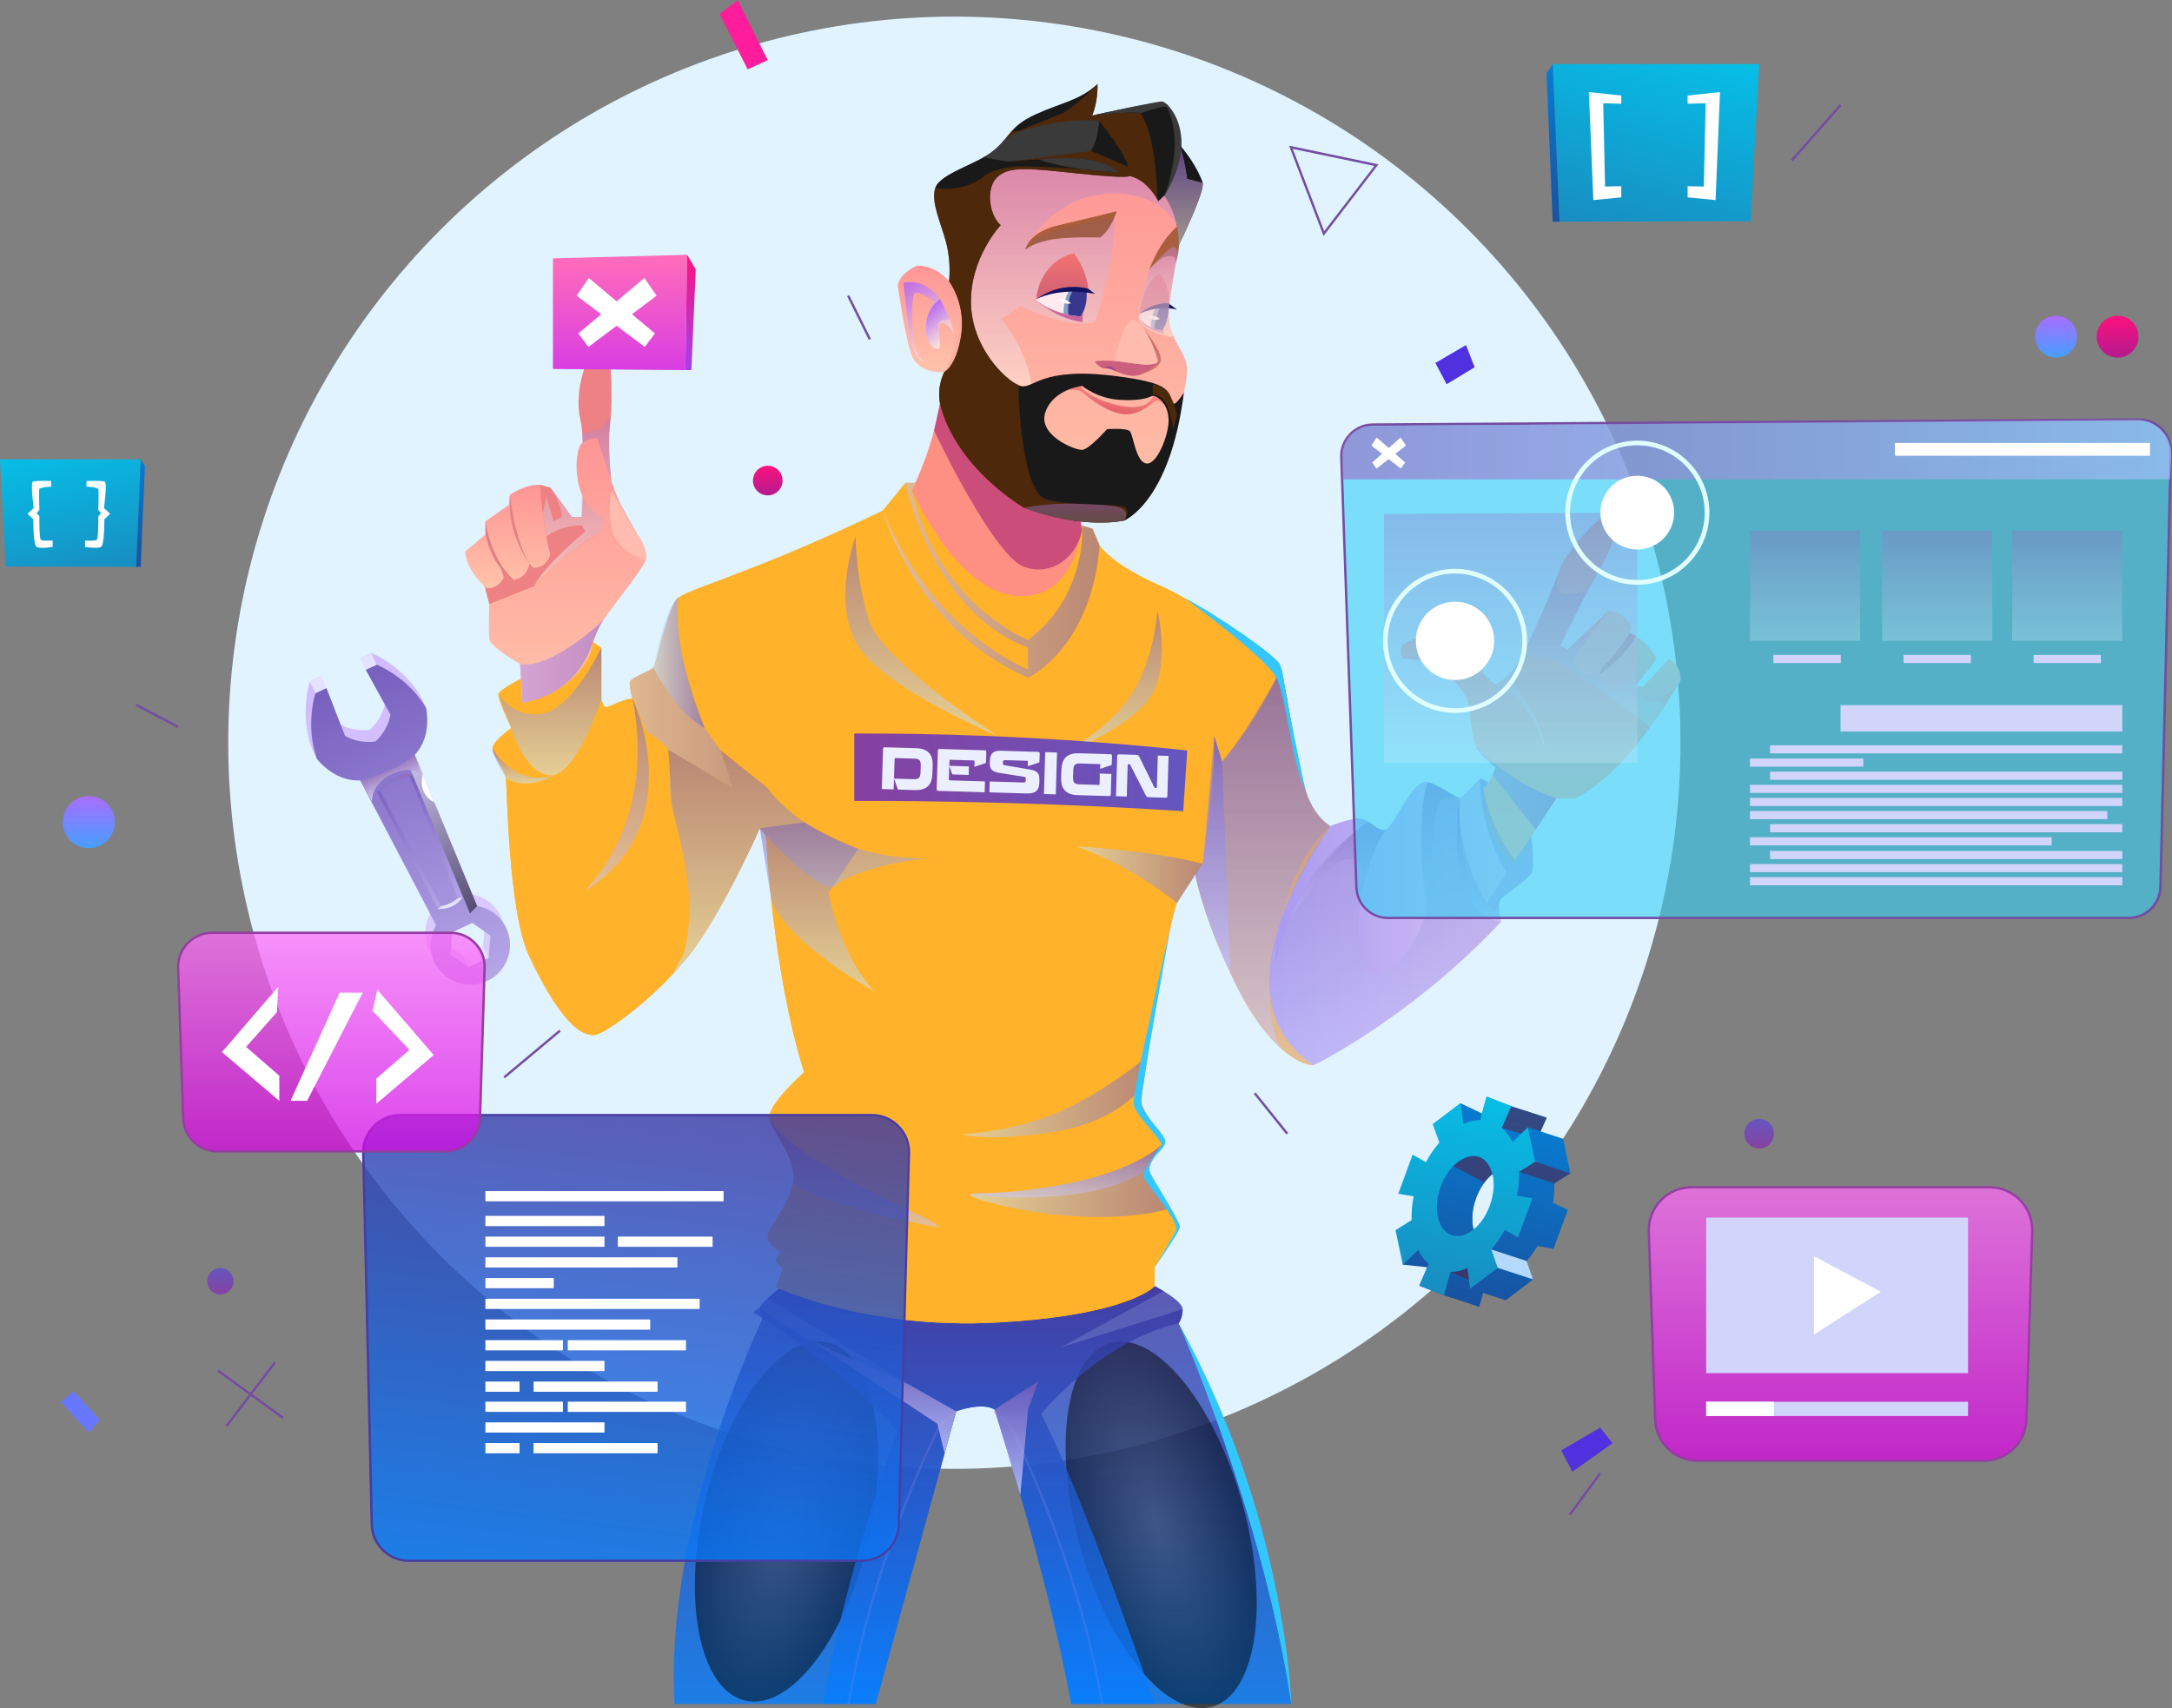<?xml version="1.0" encoding="UTF-8"?>
<svg xmlns="http://www.w3.org/2000/svg" xmlns:xlink="http://www.w3.org/1999/xlink" viewBox="0 0 463.7 364.66">
  <rect x="0" y="0" width="463.7" height="364.66" fill="#808080" stroke="none"/>
  <defs>
    <style>
      .cls-1 {
        fill: #cb5f7d;
      }

      .cls-2 {
        fill: url(#_Áåçûìÿííûé_ãðàäèåíò_322-2);
      }

      .cls-3 {
        fill: url(#_Áåçûìÿííûé_ãðàäèåíò_206-2);
      }

      .cls-3, .cls-4, .cls-5, .cls-6, .cls-7, .cls-8, .cls-9, .cls-10, .cls-11 {
        fill-rule: evenodd;
      }

      .cls-12 {
        fill: url(#_Áåçûìÿííûé_ãðàäèåíò_85);
      }

      .cls-12, .cls-13, .cls-14, .cls-15, .cls-16, .cls-17, .cls-18, .cls-19, .cls-20, .cls-21, .cls-22, .cls-23, .cls-24, .cls-25, .cls-26, .cls-27, .cls-28, .cls-29, .cls-30, .cls-31, .cls-32, .cls-33, .cls-34, .cls-35, .cls-36, .cls-37, .cls-38, .cls-39, .cls-40, .cls-6, .cls-41, .cls-42, .cls-43, .cls-44, .cls-45, .cls-46, .cls-47, .cls-48, .cls-49, .cls-50, .cls-51, .cls-52, .cls-53 {
        mix-blend-mode: multiply;
      }

      .cls-12, .cls-17, .cls-33, .cls-38, .cls-39, .cls-41 {
        opacity: .3;
      }

      .cls-13 {
        fill: url(#_Áåçûìÿííûé_ãðàäèåíò_70-11);
      }

      .cls-13, .cls-15, .cls-18, .cls-19, .cls-20, .cls-21, .cls-54, .cls-25, .cls-27, .cls-29, .cls-32, .cls-34, .cls-35, .cls-36, .cls-37, .cls-55, .cls-6, .cls-42, .cls-56, .cls-44, .cls-45, .cls-46, .cls-47 {
        opacity: .5;
      }

      .cls-57 {
        fill: #953da2;
      }

      .cls-14 {
        fill: url(#_Áåçûìÿííûé_ãðàäèåíò_94);
      }

      .cls-14, .cls-16 {
        opacity: .62;
      }

      .cls-15 {
        fill: url(#_Áåçûìÿííûé_ãðàäèåíò_70-12);
      }

      .cls-58 {
        fill: #d2726c;
      }

      .cls-16 {
        fill: url(#_Áåçûìÿííûé_ãðàäèåíò_27);
      }

      .cls-59 {
        fill: #cb4d7a;
      }

      .cls-60 {
        fill: url(#_Áåçûìÿííûé_ãðàäèåíò_25);
      }

      .cls-61 {
        fill: url(#_Áåçûìÿííûé_ãðàäèåíò_71-3);
      }

      .cls-17 {
        fill: url(#_Áåçûìÿííûé_ãðàäèåíò_85-3);
      }

      .cls-62 {
        fill: url(#_Áåçûìÿííûé_ãðàäèåíò_97);
      }

      .cls-62, .cls-63 {
        opacity: .73;
      }

      .cls-18 {
        fill: url(#_Áåçûìÿííûé_ãðàäèåíò_4);
      }

      .cls-19 {
        fill: url(#_Áåçûìÿííûé_ãðàäèåíò_70-13);
      }

      .cls-64 {
        fill: url(#_Áåçûìÿííûé_ãðàäèåíò_64-2);
      }

      .cls-65 {
        fill: #4f31e0;
      }

      .cls-66 {
        fill: #fff;
      }

      .cls-67, .cls-5 {
        mix-blend-mode: soft-light;
      }

      .cls-20 {
        fill: url(#_Áåçûìÿííûé_ãðàäèåíò_70-8);
      }

      .cls-21 {
        fill: url(#_Áåçûìÿííûé_ãðàäèåíò_4-8);
      }

      .cls-68 {
        fill: url(#_Áåçûìÿííûé_ãðàäèåíò_302-2);
      }

      .cls-69 {
        fill: url(#_Áåçûìÿííûé_ãðàäèåíò_184);
      }

      .cls-22 {
        fill: #d1d4fb;
      }

      .cls-23 {
        fill: url(#_Áåçûìÿííûé_ãðàäèåíò_48-4);
      }

      .cls-23, .cls-70, .cls-26, .cls-30, .cls-40, .cls-49, .cls-51, .cls-53 {
        opacity: .6;
      }

      .cls-24 {
        fill: url(#_Áåçûìÿííûé_ãðàäèåíò_73-2);
      }

      .cls-24, .cls-43 {
        opacity: .91;
      }

      .cls-70 {
        fill: #36d1f7;
      }

      .cls-71 {
        fill: #f1f1f4;
      }

      .cls-72 {
        fill: url(#_Áåçûìÿííûé_ãðàäèåíò_25-2);
      }

      .cls-54 {
        fill: url(#_Áåçûìÿííûé_ãðàäèåíò_95);
      }

      .cls-54, .cls-55, .cls-56 {
        mix-blend-mode: screen;
      }

      .cls-73 {
        fill: #ebefff;
      }

      .cls-74 {
        fill: #e28183;
      }

      .cls-25 {
        fill: url(#_Áåçûìÿííûé_ãðàäèåíò_70-4);
      }

      .cls-75 {
        fill: #744ca2;
      }

      .cls-76 {
        fill: #ffebed;
      }

      .cls-26 {
        fill: url(#_Áåçûìÿííûé_ãðàäèåíò_48);
      }

      .cls-77 {
        fill: #e0f3ff;
      }

      .cls-78 {
        fill: #e0ffff;
      }

      .cls-27 {
        fill: url(#_Áåçûìÿííûé_ãðàäèåíò_4-10);
      }

      .cls-79 {
        fill: url(#_Áåçûìÿííûé_ãðàäèåíò_28);
      }

      .cls-4 {
        fill: url(#_Áåçûìÿííûé_ãðàäèåíò_206);
      }

      .cls-28 {
        fill: url(#_Áåçûìÿííûé_ãðàäèåíò_285);
      }

      .cls-28, .cls-50 {
        opacity: .8;
      }

      .cls-29 {
        fill: url(#_Áåçûìÿííûé_ãðàäèåíò_397);
      }

      .cls-30 {
        fill: url(#_Áåçûìÿííûé_ãðàäèåíò_48-2);
      }

      .cls-31 {
        fill: url(#_Áåçûìÿííûé_ãðàäèåíò_70-2);
      }

      .cls-31, .cls-48, .cls-52 {
        opacity: .76;
      }

      .cls-32 {
        fill: url(#_Áåçûìÿííûé_ãðàäèåíò_4-6);
      }

      .cls-80 {
        fill: #131163;
      }

      .cls-81 {
        fill: #34c7ff;
      }

      .cls-33 {
        fill: url(#_Áåçûìÿííûé_ãðàäèåíò_70-7);
      }

      .cls-34 {
        fill: url(#_Áåçûìÿííûé_ãðàäèåíò_4-5);
      }

      .cls-82 {
        fill: url(#_Áåçûìÿííûé_ãðàäèåíò_115);
      }

      .cls-82, .cls-83, .cls-84 {
        opacity: .81;
      }

      .cls-85 {
        isolation: isolate;
      }

      .cls-86 {
        fill: url(#_Áåçûìÿííûé_ãðàäèåíò_29);
      }

      .cls-87 {
        fill: #e5e2ff;
      }

      .cls-88 {
        fill: #3a3a3a;
      }

      .cls-35 {
        fill: url(#_Áåçûìÿííûé_ãðàäèåíò_4-4);
      }

      .cls-89 {
        fill: #ffb22a;
      }

      .cls-90 {
        fill: url(#_Áåçûìÿííûé_ãðàäèåíò_71-2);
      }

      .cls-36 {
        fill: url(#_Áåçûìÿííûé_ãðàäèåíò_4-3);
      }

      .cls-91 {
        fill: url(#_Áåçûìÿííûé_ãðàäèåíò_71-4);
      }

      .cls-92 {
        fill: url(#_Áåçûìÿííûé_ãðàäèåíò_14);
      }

      .cls-93 {
        fill: #38368e;
      }

      .cls-5 {
        fill: #b3d9ff;
      }

      .cls-37 {
        fill: url(#_Áåçûìÿííûé_ãðàäèåíò_4-7);
      }

      .cls-38 {
        fill: url(#_Áåçûìÿííûé_ãðàäèåíò_85-2);
      }

      .cls-94 {
        fill: #ffbcaf;
      }

      .cls-95 {
        fill: #ee8183;
      }

      .cls-96 {
        fill: url(#_Áåçûìÿííûé_ãðàäèåíò_64);
      }

      .cls-55 {
        fill: url(#_Áåçûìÿííûé_ãðàäèåíò_83);
      }

      .cls-39 {
        fill: url(#_Áåçûìÿííûé_ãðàäèåíò_85-4);
      }

      .cls-97 {
        fill: url(#_Áåçûìÿííûé_ãðàäèåíò_26);
      }

      .cls-98 {
        fill: url(#_Áåçûìÿííûé_ãðàäèåíò_322);
      }

      .cls-40 {
        fill: url(#_Áåçûìÿííûé_ãðàäèåíò_48-3);
      }

      .cls-99 {
        fill: #191919;
      }

      .cls-100 {
        fill: url(#_Áåçûìÿííûé_ãðàäèåíò_65);
      }

      .cls-101 {
        fill: url(#_Áåçûìÿííûé_ãðàäèåíò_71);
      }

      .cls-6 {
        fill: #601734;
      }

      .cls-102 {
        fill: url(#_Áåçûìÿííûé_ãðàäèåíò_59);
      }

      .cls-41 {
        fill: url(#_Áåçûìÿííûé_ãðàäèåíò_70-10);
      }

      .cls-7 {
        fill: url(#_Áåçûìÿííûé_ãðàäèåíò_206-3);
      }

      .cls-42 {
        fill: url(#_Áåçûìÿííûé_ãðàäèåíò_70-6);
      }

      .cls-103 {
        fill: url(#_Áåçûìÿííûé_ãðàäèåíò_28-2);
      }

      .cls-43 {
        fill: url(#_Áåçûìÿííûé_ãðàäèåíò_73);
      }

      .cls-8 {
        fill: url(#_Áåçûìÿííûé_ãðàäèåíò_107);
      }

      .cls-56 {
        fill: url(#_Áåçûìÿííûé_ãðàäèåíò_83-2);
      }

      .cls-83 {
        fill: url(#_Áåçûìÿííûé_ãðàäèåíò_115-2);
      }

      .cls-44 {
        fill: url(#_Áåçûìÿííûé_ãðàäèåíò_4-9);
      }

      .cls-63 {
        fill: url(#_Áåçûìÿííûé_ãðàäèåíò_97-2);
      }

      .cls-104 {
        fill: #fe9083;
      }

      .cls-45 {
        fill: url(#_Áåçûìÿííûé_ãðàäèåíò_70-3);
      }

      .cls-46 {
        fill: url(#_Áåçûìÿííûé_ãðàäèåíò_4-2);
      }

      .cls-47 {
        fill: url(#_Áåçûìÿííûé_ãðàäèåíò_70-9);
      }

      .cls-105 {
        fill: #6877ff;
      }

      .cls-106 {
        fill: url(#_Áåçûìÿííûé_ãðàäèåíò_71-5);
      }

      .cls-48 {
        fill: url(#_Áåçûìÿííûé_ãðàäèåíò_70);
      }

      .cls-107 {
        fill: url(#_Áåçûìÿííûé_ãðàäèåíò_302);
      }

      .cls-108 {
        fill: #7f9ec9;
      }

      .cls-109 {
        fill: #9f4a8b;
      }

      .cls-110 {
        fill: url(#_Áåçûìÿííûé_ãðàäèåíò_55);
      }

      .cls-111 {
        fill: url(#_Áåçûìÿííûé_ãðàäèåíò_26-2);
      }

      .cls-49 {
        fill: url(#_Áåçûìÿííûé_ãðàäèåíò_89);
      }

      .cls-50 {
        fill: url(#_Áåçûìÿííûé_ãðàäèåíò_285-2);
      }

      .cls-51 {
        fill: url(#_Áåçûìÿííûé_ãðàäèåíò_35);
      }

      .cls-112 {
        fill: url(#_Áåçûìÿííûé_ãðàäèåíò_387);
      }

      .cls-113 {
        fill: url(#_Áåçûìÿííûé_ãðàäèåíò_25-3);
      }

      .cls-9 {
        fill: url(#_Áåçûìÿííûé_ãðàäèåíò_107-2);
      }

      .cls-114 {
        fill: #c6659c;
      }

      .cls-52 {
        fill: url(#_Áåçûìÿííûé_ãðàäèåíò_70-5);
      }

      .cls-53 {
        fill: #723300;
      }

      .cls-10 {
        fill: url(#_Áåçûìÿííûé_ãðàäèåíò_206-4);
      }

      .cls-115 {
        fill: #ff1d9c;
      }

      .cls-84 {
        fill: url(#_Áåçûìÿííûé_ãðàäèåíò_115-3);
      }

      .cls-11 {
        fill: url(#_Áåçûìÿííûé_ãðàäèåíò_107-3);
      }

      .cls-116 {
        fill: #473da2;
      }
    </style>
    <linearGradient id="_Áåçûìÿííûé_ãðàäèåíò_29" data-name="Áåçûìÿííûé ãðàäèåíò 29" x1="74.96" y1="239.6" x2="74.96" y2="168.41" gradientTransform="translate(-66.5 21.57) rotate(-25.04)" gradientUnits="userSpaceOnUse">
      <stop offset="0" stop-color="#dbccff"/>
      <stop offset="1" stop-color="#d1bbff"/>
    </linearGradient>
    <linearGradient id="_Áåçûìÿííûé_ãðàäèåíò_28" data-name="Áåçûìÿííûé ãðàäèåíò 28" x1="74.95" y1="242.38" x2="74.95" y2="171.19" gradientTransform="translate(-66.5 21.57) rotate(-25.04)" gradientUnits="userSpaceOnUse">
      <stop offset="0" stop-color="#b5a6e7"/>
      <stop offset="1" stop-color="#7760bf"/>
    </linearGradient>
    <linearGradient id="_Áåçûìÿííûé_ãðàäèåíò_28-2" data-name="Áåçûìÿííûé ãðàäèåíò 28" x1="74.95" y1="224.68" x2="74.95" y2="194.67" xlink:href="#_Áåçûìÿííûé_ãðàäèåíò_28"/>
    <linearGradient id="_Áåçûìÿííûé_ãðàäèåíò_27" data-name="Áåçûìÿííûé ãðàäèåíò 27" x1="70.7" y1="195.27" x2="79.21" y2="195.27" gradientTransform="translate(-66.5 21.57) rotate(-25.04)" gradientUnits="userSpaceOnUse">
      <stop offset="0" stop-color="#8b8be0"/>
      <stop offset="1" stop-color="#a177b7"/>
    </linearGradient>
    <linearGradient id="_Áåçûìÿííûé_ãðàäèåíò_94" data-name="Áåçûìÿííûé ãðàäèåíò 94" x1="74.95" y1="197.25" x2="74.95" y2="192.09" gradientTransform="translate(-66.5 21.57) rotate(-25.04)" gradientUnits="userSpaceOnUse">
      <stop offset="0" stop-color="#fff"/>
      <stop offset="1" stop-color="#a177b7"/>
    </linearGradient>
    <linearGradient id="_Áåçûìÿííûé_ãðàäèåíò_95" data-name="Áåçûìÿííûé ãðàäèåíò 95" x1="79.46" y1="227.74" x2="79.46" y2="194.66" gradientTransform="translate(-66.5 21.57) rotate(-25.04)" gradientUnits="userSpaceOnUse">
      <stop offset="0" stop-color="#000"/>
      <stop offset="1" stop-color="#fff"/>
    </linearGradient>
    <linearGradient id="_Áåçûìÿííûé_ãðàäèåíò_115" data-name="Áåçûìÿííûé ãðàäèåíò 115" x1="209.77" y1="363.8" x2="209.77" y2="274.59" gradientUnits="userSpaceOnUse">
      <stop offset="0" stop-color="#067eff"/>
      <stop offset="1" stop-color="#3e37a0"/>
    </linearGradient>
    <radialGradient id="_Áåçûìÿííûé_ãðàäèåíò_83" data-name="Áåçûìÿííûé ãðàäèåíò 83" cx="160.56" cy="333.07" fx="160.56" fy="333.07" r="27.03" gradientTransform="translate(651.62 218.36) rotate(90) scale(.66 1.45)" gradientUnits="userSpaceOnUse">
      <stop offset="0" stop-color="#4b474b"/>
      <stop offset="1" stop-color="#000"/>
    </radialGradient>
    <radialGradient id="_Áåçûìÿííûé_ãðàäèåíò_83-2" data-name="Áåçûìÿííûé ãðàäèåíò 83" cx="280.07" cy="317.79" fx="280.07" fy="317.79" r="27.03" gradientTransform="translate(62.18 -148.72) scale(.66 1.49) skewX(-.01)" xlink:href="#_Áåçûìÿííûé_ãðàäèåíò_83"/>
    <linearGradient id="_Áåçûìÿííûé_ãðàäèåíò_26" data-name="Áåçûìÿííûé ãðàäèåíò 26" x1="180.9" y1="332.48" x2="204.29" y2="332.48" gradientUnits="userSpaceOnUse">
      <stop offset="0" stop-color="#9e8cef"/>
      <stop offset="1" stop-color="#caafee"/>
    </linearGradient>
    <linearGradient id="_Áåçûìÿííûé_ãðàäèåíò_26-2" data-name="Áåçûìÿííûé ãðàäèåíò 26" x1="275.76" y1="332.49" x2="299.16" y2="332.49" gradientTransform="translate(511.33) rotate(-180) scale(1 -1)" xlink:href="#_Áåçûìÿííûé_ãðàäèåíò_26"/>
    <linearGradient id="_Áåçûìÿííûé_ãðàäèåíò_115-2" data-name="Áåçûìÿííûé ãðàäèåíò 115" x1="206.63" x2="206.63" xlink:href="#_Áåçûìÿííûé_ãðàäèåíò_115"/>
    <linearGradient id="_Áåçûìÿííûé_ãðàäèåíò_70" data-name="Áåçûìÿííûé ãðàäèåíò 70" x1="217.02" y1="319.2" x2="217.02" y2="294.87" gradientUnits="userSpaceOnUse">
      <stop offset="0" stop-color="#ccf"/>
      <stop offset="1" stop-color="#755cbb"/>
    </linearGradient>
    <linearGradient id="_Áåçûìÿííûé_ãðàäèåíò_70-2" data-name="Áåçûìÿííûé ãðàäèåíò 70" x1="188.83" y1="310.25" x2="188.83" y2="286.41" xlink:href="#_Áåçûìÿííûé_ãðàäèåíò_70"/>
    <linearGradient id="_Áåçûìÿííûé_ãðàäèåíò_70-3" data-name="Áåçûìÿííûé ãðàäèåíò 70" x1="128.06" y1="170.72" x2="171.76" y2="170.72" xlink:href="#_Áåçûìÿííûé_ãðàäèåíò_70"/>
    <linearGradient id="_Áåçûìÿííûé_ãðàäèåíò_55" data-name="Áåçûìÿííûé ãðàäèåíò 55" x1="271" y1="196.79" x2="327.31" y2="196.79" gradientUnits="userSpaceOnUse">
      <stop offset="0" stop-color="#a999f1"/>
      <stop offset="1" stop-color="#dac7f3"/>
    </linearGradient>
    <linearGradient id="_Áåçûìÿííûé_ãðàäèåíò_71" data-name="Áåçûìÿííûé ãðàäèåíò 71" x1="108.39" y1="125.62" x2="108.39" y2="103.5" gradientUnits="userSpaceOnUse">
      <stop offset=".02" stop-color="#ffc2a9"/>
      <stop offset="1" stop-color="#ff9595"/>
    </linearGradient>
    <linearGradient id="_Áåçûìÿííûé_ãðàäèåíò_48" data-name="Áåçûìÿííûé ãðàäèåíò 48" x1="122.32" y1="125.1" x2="122.32" y2="88.47" gradientUnits="userSpaceOnUse">
      <stop offset="0" stop-color="#ffeadb"/>
      <stop offset=".99" stop-color="#c27cb6"/>
    </linearGradient>
    <linearGradient id="_Áåçûìÿííûé_ãðàäèåíò_71-2" data-name="Áåçûìÿííûé ãðàäèåíò 71" x1="121.14" y1="150.01" x2="121.14" y2="93.55" xlink:href="#_Áåçûìÿííûé_ãðàäèåíò_71"/>
    <linearGradient id="_Áåçûìÿííûé_ãðàäèåíò_73" data-name="Áåçûìÿííûé ãðàäèåíò 73" x1="111.04" y1="141.2" x2="128.79" y2="141.2" gradientUnits="userSpaceOnUse">
      <stop offset=".02" stop-color="#d1a1d6"/>
      <stop offset=".99" stop-color="#bd89c4"/>
    </linearGradient>
    <linearGradient id="_Áåçûìÿííûé_ãðàäèåíò_71-3" data-name="Áåçûìÿííûé ãðàäèåíò 71" x1="328.47" y1="184.4" x2="328.47" y2="108.9" xlink:href="#_Áåçûìÿííûé_ãðàäèåíò_71"/>
    <linearGradient id="_Áåçûìÿííûé_ãðàäèåíò_48-2" data-name="Áåçûìÿííûé ãðàäèåíò 48" x1="337.39" y1="160.21" x2="337.39" y2="122.7" xlink:href="#_Áåçûìÿííûé_ãðàäèåíò_48"/>
    <linearGradient id="_Áåçûìÿííûé_ãðàäèåíò_64" data-name="Áåçûìÿííûé ãðàäèåíò 64" x1="344.79" y1="147.27" x2="344.79" y2="130.45" gradientUnits="userSpaceOnUse">
      <stop offset="0" stop-color="#ffb0b0"/>
      <stop offset=".98" stop-color="#ffc2a9"/>
    </linearGradient>
    <linearGradient id="_Áåçûìÿííûé_ãðàäèåíò_64-2" data-name="Áåçûìÿííûé ãðàäèåíò 64" x1="354.54" y1="149.86" x2="354.54" y2="140.63" xlink:href="#_Áåçûìÿííûé_ãðàäèåíò_64"/>
    <linearGradient id="_Áåçûìÿííûé_ãðàäèåíò_73-2" data-name="Áåçûìÿííûé ãðàäèåíò 73" x1="315.1" y1="168.23" x2="332.25" y2="168.23" xlink:href="#_Áåçûìÿííûé_ãðàäèåíò_73"/>
    <linearGradient id="_Áåçûìÿííûé_ãðàäèåíò_70-4" data-name="Áåçûìÿííûé ãðàäèåíò 70" x1="291.23" y1="227.42" x2="291.23" y2="142.91" xlink:href="#_Áåçûìÿííûé_ãðàäèåíò_70"/>
    <linearGradient id="_Áåçûìÿííûé_ãðàäèåíò_4" data-name="Áåçûìÿííûé ãðàäèåíò 4" x1="229.77" y1="186.74" x2="256.79" y2="186.74" gradientUnits="userSpaceOnUse">
      <stop offset="0" stop-color="#ccedff"/>
      <stop offset="1" stop-color="#755cbb"/>
    </linearGradient>
    <linearGradient id="_Áåçûìÿííûé_ãðàäèåíò_4-2" data-name="Áåçûìÿííûé ãðàäèåíò 4" x1="205.27" y1="234.16" x2="244.98" y2="234.16" xlink:href="#_Áåçûìÿííûé_ãðàäèåíò_4"/>
    <linearGradient id="_Áåçûìÿííûé_ãðàäèåíò_4-3" data-name="Áåçûìÿííûé ãðàäèåíò 4" x1="207.11" y1="252.12" x2="249.53" y2="252.12" xlink:href="#_Áåçûìÿííûé_ãðàäèåíò_4"/>
    <linearGradient id="_Áåçûìÿííûé_ãðàäèåíò_4-4" data-name="Áåçûìÿííûé ãðàäèåíò 4" x1="170.6" y1="207.66" x2="170.6" y2="160.05" xlink:href="#_Áåçûìÿííûé_ãðàäèåíò_4"/>
    <linearGradient id="_Áåçûìÿííûé_ãðàäèåíò_4-5" data-name="Áåçûìÿííûé ãðàäèåíò 4" x1="174.43" y1="211.67" x2="174.43" y2="175.58" xlink:href="#_Áåçûìÿííûé_ãðàäèåíò_4"/>
    <linearGradient id="_Áåçûìÿííûé_ãðàäèåíò_4-6" data-name="Áåçûìÿííûé ãðàäèåíò 4" x1="117.39" y1="165.53" x2="117.39" y2="138.26" xlink:href="#_Áåçûìÿííûé_ãðàäèåíò_4"/>
    <linearGradient id="_Áåçûìÿííûé_ãðàäèåíò_4-7" data-name="Áåçûìÿííûé ãðàäèåíò 4" x1="139.46" y1="141.52" x2="150.45" y2="141.52" xlink:href="#_Áåçûìÿííûé_ãðàäèåíò_4"/>
    <linearGradient id="_Áåçûìÿííûé_ãðàäèåíò_70-5" data-name="Áåçûìÿííûé ãðàäèåíò 70" x1="258.92" y1="207.66" x2="258.92" y2="157.12" xlink:href="#_Áåçûìÿííûé_ãðàäèåíò_70"/>
    <linearGradient id="_Áåçûìÿííûé_ãðàäèåíò_70-6" data-name="Áåçûìÿííûé ãðàäèåíò 70" x1="315.74" y1="196.79" x2="315.74" y2="170.38" xlink:href="#_Áåçûìÿííûé_ãðàäèåíò_70"/>
    <linearGradient id="_Áåçûìÿííûé_ãðàäèåíò_70-7" data-name="Áåçûìÿííûé ãðàäèåíò 70" x1="285.79" y1="195.61" x2="285.79" y2="175.42" xlink:href="#_Áåçûìÿííûé_ãðàäèåíò_70"/>
    <linearGradient id="_Áåçûìÿííûé_ãðàäèåíò_4-8" data-name="Áåçûìÿííûé ãðàäèåíò 4" x1="111.69" y1="167.27" x2="111.69" y2="159.77" xlink:href="#_Áåçûìÿííûé_ãðàäèåíò_4"/>
    <linearGradient id="_Áåçûìÿííûé_ãðàäèåíò_70-8" data-name="Áåçûìÿííûé ãðàäèåíò 70" x1="131.72" y1="190.13" x2="131.72" y2="149.15" xlink:href="#_Áåçûìÿííûé_ãðàäèåíò_70"/>
    <linearGradient id="_Áåçûìÿííûé_ãðàäèåíò_4-9" data-name="Áåçûìÿííûé ãðàäèåíò 4" x1="237.14" y1="161.29" x2="237.14" y2="130.45" xlink:href="#_Áåçûìÿííûé_ãðàäèåíò_4"/>
    <linearGradient id="_Áåçûìÿííûé_ãðàäèåíò_4-10" data-name="Áåçûìÿííûé ãðàäèåíò 4" x1="196.74" y1="157.12" x2="196.74" y2="114.56" xlink:href="#_Áåçûìÿííûé_ãðàäèåíò_4"/>
    <linearGradient id="_Áåçûìÿííûé_ãðàäèåíò_25" data-name="Áåçûìÿííûé ãðàäèåíò 25" x1="182.37" y1="164.9" x2="253.45" y2="164.9" gradientUnits="userSpaceOnUse">
      <stop offset="0" stop-color="#8642a0"/>
      <stop offset="1" stop-color="#6456c0"/>
    </linearGradient>
    <linearGradient id="_Áåçûìÿííûé_ãðàäèåíò_70-9" data-name="Áåçûìÿííûé ãðàäèåíò 70" x1="188.5" y1="123.88" x2="234.76" y2="123.88" xlink:href="#_Áåçûìÿííûé_ãðàäèåíò_70"/>
    <linearGradient id="_Áåçûìÿííûé_ãðàäèåíò_70-10" data-name="Áåçûìÿííûé ãðàäèåíò 70" x1="307.42" y1="193.78" x2="307.42" y2="167.01" xlink:href="#_Áåçûìÿííûé_ãðàäèåíò_70"/>
    <linearGradient id="_Áåçûìÿííûé_ãðàäèåíò_70-11" data-name="Áåçûìÿííûé ãðàäèåíò 70" x1="269.58" y1="223.98" x2="269.58" y2="142.91" xlink:href="#_Áåçûìÿííûé_ãðàäèåíò_70"/>
    <linearGradient id="_Áåçûìÿííûé_ãðàäèåíò_70-12" data-name="Áåçûìÿííûé ãðàäèåíò 70" x1="182.42" y1="262.06" x2="182.42" y2="238.82" xlink:href="#_Áåçûìÿííûé_ãðàäèåíò_70"/>
    <linearGradient id="_Áåçûìÿííûé_ãðàäèåíò_70-13" data-name="Áåçûìÿííûé ãðàäèåíò 70" x1="227.56" y1="255.68" x2="227.56" y2="244.39" xlink:href="#_Áåçûìÿííûé_ãðàäèåíò_70"/>
    <linearGradient id="_Áåçûìÿííûé_ãðàäèåíò_71-4" data-name="Áåçûìÿííûé ãðàäèåíò 71" x1="227.07" y1="110.62" x2="227.07" y2="33.41" xlink:href="#_Áåçûìÿííûé_ãðàäèåíò_71"/>
    <linearGradient id="_Áåçûìÿííûé_ãðàäèåíò_71-5" data-name="Áåçûìÿííûé ãðàäèåíò 71" x1="198.28" y1="79.46" x2="198.28" y2="56.7" xlink:href="#_Áåçûìÿííûé_ãðàäèåíò_71"/>
    <linearGradient id="_Áåçûìÿííûé_ãðàäèåíò_387" data-name="Áåçûìÿííûé ãðàäèåíò 387" x1="237.8" y1="88.07" x2="238.75" y2="83.1" gradientUnits="userSpaceOnUse">
      <stop offset="0" stop-color="#e1616a"/>
      <stop offset="1" stop-color="#ff8883"/>
    </linearGradient>
    <linearGradient id="_Áåçûìÿííûé_ãðàäèåíò_48-3" data-name="Áåçûìÿííûé ãðàäèåíò 48" x1="229.18" y1="84.27" x2="229.18" y2="34.53" xlink:href="#_Áåçûìÿííûé_ãðàäèåíò_48"/>
    <linearGradient id="_Áåçûìÿííûé_ãðàäèåíò_59" data-name="Áåçûìÿííûé ãðàäèåíò 59" x1="226.76" y1="63.9" x2="226.76" y2="54.05" gradientUnits="userSpaceOnUse">
      <stop offset="0" stop-color="#cf6074"/>
      <stop offset="1" stop-color="#f37270"/>
    </linearGradient>
    <linearGradient id="_Áåçûìÿííûé_ãðàäèåíò_184" data-name="Áåçûìÿííûé ãðàäèåíò 184" x1="246.41" y1="67.02" x2="246.41" y2="58.45" gradientUnits="userSpaceOnUse">
      <stop offset="0" stop-color="#cf6074"/>
      <stop offset="1" stop-color="#ff817f"/>
    </linearGradient>
    <linearGradient id="_Áåçûìÿííûé_ãðàäèåíò_48-4" data-name="Áåçûìÿííûé ãðàäèåíò 48" x1="247.22" y1="72.01" x2="247.22" y2="52.72" xlink:href="#_Áåçûìÿííûé_ãðàäèåíò_48"/>
    <linearGradient id="_Áåçûìÿííûé_ãðàäèåíò_35" data-name="Áåçûìÿííûé ãðàäèåíò 35" x1="252.7" y1="52.62" x2="252.7" y2="31.02" gradientUnits="userSpaceOnUse">
      <stop offset="0" stop-color="#ffeadb"/>
      <stop offset=".99" stop-color="#8860c7"/>
    </linearGradient>
    <linearGradient id="_Áåçûìÿííûé_ãðàäèåíò_397" data-name="Áåçûìÿííûé ãðàäèåíò 397" x1="229.54" y1="111.56" x2="229.54" y2="107.54" gradientUnits="userSpaceOnUse">
      <stop offset="0" stop-color="#776d7e"/>
      <stop offset="1" stop-color="#9d68c2"/>
    </linearGradient>
    <linearGradient id="_Áåçûìÿííûé_ãðàäèåíò_285" data-name="Áåçûìÿííûé ãðàäèåíò 285" x1="201.6" y1="74.07" x2="191.4" y2="61.57" gradientUnits="userSpaceOnUse">
      <stop offset="0" stop-color="#ffeadb"/>
      <stop offset=".99" stop-color="#b060f4"/>
    </linearGradient>
    <linearGradient id="_Áåçûìÿííûé_ãðàäèåíò_285-2" data-name="Áåçûìÿííûé ãðàäèåíò 285" x1="202.67" y1="72.46" x2="197.65" y2="66.31" xlink:href="#_Áåçûìÿííûé_ãðàäèåíò_285"/>
    <linearGradient id="_Áåçûìÿííûé_ãðàäèåíò_89" data-name="Áåçûìÿííûé ãðàäèåíò 89" x1="286.5" y1="95.98" x2="463.56" y2="95.98" gradientUnits="userSpaceOnUse">
      <stop offset="0" stop-color="#9d68c2"/>
      <stop offset="1" stop-color="#aec2ff"/>
    </linearGradient>
    <linearGradient id="_Áåçûìÿííûé_ãðàäèåíò_85" data-name="Áåçûìÿííûé ãðàäèåíò 85" x1="322.52" y1="162.86" x2="322.52" y2="109.45" gradientUnits="userSpaceOnUse">
      <stop offset="0" stop-color="#ccedff"/>
      <stop offset="1" stop-color="#9d68c2"/>
    </linearGradient>
    <linearGradient id="_Áåçûìÿííûé_ãðàäèåíò_85-2" data-name="Áåçûìÿííûé ãðàäèåíò 85" x1="413.58" y1="136.82" x2="413.58" y2="113.3" xlink:href="#_Áåçûìÿííûé_ãðàäèåíò_85"/>
    <linearGradient id="_Áåçûìÿííûé_ãðàäèåíò_85-3" data-name="Áåçûìÿííûé ãðàäèåíò 85" x1="441.33" y1="136.82" x2="441.33" y2="113.3" xlink:href="#_Áåçûìÿííûé_ãðàäèåíò_85"/>
    <linearGradient id="_Áåçûìÿííûé_ãðàäèåíò_85-4" data-name="Áåçûìÿííûé ãðàäèåíò 85" x1="385.36" y1="136.82" x2="385.36" y2="113.3" xlink:href="#_Áåçûìÿííûé_ãðàäèåíò_85"/>
    <linearGradient id="_Áåçûìÿííûé_ãðàäèåíò_65" data-name="Áåçûìÿííûé ãðàäèåíò 65" x1="132.37" y1="79.02" x2="132.37" y2="54.4" gradientUnits="userSpaceOnUse">
      <stop offset="0" stop-color="#d93de3"/>
      <stop offset="1" stop-color="#ff6dba"/>
    </linearGradient>
    <linearGradient id="_Áåçûìÿííûé_ãðàäèåíò_14" data-name="Áåçûìÿííûé ãðàäèåíò 14" x1="147.42" y1="79.02" x2="147.42" y2="54.4" gradientUnits="userSpaceOnUse">
      <stop offset="0" stop-color="#a242ea"/>
      <stop offset="1" stop-color="#fe117e"/>
    </linearGradient>
    <linearGradient id="_Áåçûìÿííûé_ãðàäèåíò_115-3" data-name="Áåçûìÿííûé ãðàäèåíò 115" x1="128.1" y1="338.41" x2="141.41" y2="232.39" xlink:href="#_Áåçûìÿííûé_ãðàäèåíò_115"/>
    <linearGradient id="_Áåçûìÿííûé_ãðàäèåíò_302" data-name="Áåçûìÿííûé ãðàäèåíò 302" x1="438.95" y1="76.35" x2="438.95" y2="67.41" gradientUnits="userSpaceOnUse">
      <stop offset="0" stop-color="#459fff"/>
      <stop offset="1" stop-color="#a96dff"/>
    </linearGradient>
    <linearGradient id="_Áåçûìÿííûé_ãðàäèåíò_302-2" data-name="Áåçûìÿííûé ãðàäèåíò 302" x1="18.96" y1="181.08" x2="18.96" y2="169.95" xlink:href="#_Áåçûìÿííûé_ãðàäèåíò_302"/>
    <linearGradient id="_Áåçûìÿííûé_ãðàäèåíò_322" data-name="Áåçûìÿííûé ãðàäèåíò 322" x1="452.08" y1="76.35" x2="452.08" y2="67.41" gradientUnits="userSpaceOnUse">
      <stop offset="0" stop-color="#b31a8f"/>
      <stop offset="1" stop-color="#fe117e"/>
    </linearGradient>
    <linearGradient id="_Áåçûìÿííûé_ãðàäèåíò_322-2" data-name="Áåçûìÿííûé ãðàäèåíò 322" x1="163.91" y1="105.76" x2="163.91" y2="99.44" xlink:href="#_Áåçûìÿííûé_ãðàäèåíò_322"/>
    <linearGradient id="_Áåçûìÿííûé_ãðàäèåíò_25-2" data-name="Áåçûìÿííûé ãðàäèåíò 25" x1="375.56" y1="245.2" x2="375.56" y2="238.88" xlink:href="#_Áåçûìÿííûé_ãðàäèåíò_25"/>
    <linearGradient id="_Áåçûìÿííûé_ãðàäèåíò_25-3" data-name="Áåçûìÿííûé ãðàäèåíò 25" x1="47.04" y1="276.37" x2="47.04" y2="270.72" xlink:href="#_Áåçûìÿííûé_ãðàäèåíò_25"/>
    <linearGradient id="_Áåçûìÿííûé_ãðàäèåíò_97" data-name="Áåçûìÿííûé ãðàäèåíò 97" x1="70.75" y1="245.81" x2="70.75" y2="199.15" gradientUnits="userSpaceOnUse">
      <stop offset="0" stop-color="#d906e3"/>
      <stop offset="1" stop-color="#ff6df9"/>
    </linearGradient>
    <linearGradient id="_Áåçûìÿííûé_ãðàäèåíò_97-2" data-name="Áåçûìÿííûé ãðàäèåíò 97" x1="392.94" y1="311.86" x2="392.94" y2="253.48" xlink:href="#_Áåçûìÿííûé_ãðàäèåíò_97"/>
    <linearGradient id="_Áåçûìÿííûé_ãðàäèåíò_206" data-name="Áåçûìÿííûé ãðàäèåíò 206" x1="338.5" y1="237.56" x2="333.53" y2="194.86" gradientTransform="translate(52.1 -38.18) rotate(15.07)" gradientUnits="userSpaceOnUse">
      <stop offset="0" stop-color="#1852a0"/>
      <stop offset="1" stop-color="#067ed3"/>
    </linearGradient>
    <linearGradient id="_Áåçûìÿííûé_ãðàäèåíò_206-2" data-name="Áåçûìÿííûé ãðàäèåíò 206" x1="333.68" y1="237.72" x2="333.68" y2="193.97" xlink:href="#_Áåçûìÿííûé_ãðàäèåíò_206"/>
    <linearGradient id="_Áåçûìÿííûé_ãðàäèåíò_107" data-name="Áåçûìÿííûé ãðàäèåíò 107" x1="295.94" y1="252.36" x2="292.73" y2="224.74" gradientTransform="translate(159.12 -196.24) rotate(19.3) scale(1 1.57)" gradientUnits="userSpaceOnUse">
      <stop offset="0" stop-color="#188dc1"/>
      <stop offset="1" stop-color="#06bfe7"/>
    </linearGradient>
    <linearGradient id="_Áåçûìÿííûé_ãðàäèåíò_107-2" data-name="Áåçûìÿííûé ãðàäèåíò 107" x1="347.05" y1="51.13" x2="358.39" y2="9.05" gradientTransform="matrix(1,0,0,1,0,0)" xlink:href="#_Áåçûìÿííûé_ãðàäèåíò_107"/>
    <linearGradient id="_Áåçûìÿííûé_ãðàäèåíò_206-3" data-name="Áåçûìÿííûé ãðàäèåíò 206" x1="327.58" y1="46.28" x2="336.03" y2="14.9" gradientTransform="matrix(1,0,0,1,0,0)" xlink:href="#_Áåçûìÿííûé_ãðàäèåíò_206"/>
    <linearGradient id="_Áåçûìÿííûé_ãðàäèåíò_107-3" data-name="Áåçûìÿííûé ãðàäèåíò 107" x1="50.92" y1="123.61" x2="58.65" y2="94.92" gradientTransform="translate(70.36) rotate(-180) scale(1 -1)" xlink:href="#_Áåçûìÿííûé_ãðàäèåíò_107"/>
    <linearGradient id="_Áåçûìÿííûé_ãðàäèåíò_206-4" data-name="Áåçûìÿííûé ãðàäèåíò 206" x1="37.64" y1="120.3" x2="43.4" y2="98.9" gradientTransform="translate(70.36) rotate(-180) scale(1 -1)" xlink:href="#_Áåçûìÿííûé_ãðàäèåíò_206"/>
  </defs>
  <g class="cls-85">
    <g id="illustration">
      <g>
        <g>
          <path class="cls-71" d="M82.91,159.13c0-.25.13-.36.35-.36l6.71.2c.66.02,1.23.12,1.69.3.46.18.83.43,1.11.75.28.32.47.69.59,1.14s.17.93.15,1.47l-.06,1.84c-.02.54-.1,1.03-.24,1.46-.14.43-.36.8-.66,1.1-.3.3-.68.52-1.15.68-.47.15-1.04.22-1.7.2l-3.61-.11-.75-2.11h-.1s-.06,2.08-.06,2.08l-2.53-.08.26-8.57ZM85.26,165.46l4.29.13c.48.01.83-.08,1.04-.29.21-.21.32-.58.34-1.12l.05-1.5c.02-.56-.07-.94-.27-1.15-.2-.21-.54-.32-1.02-.33l-4.1-.12c-.06,0-.1.02-.14.05-.03.04-.05.08-.05.13l-.13,4.2Z"/>
          <path class="cls-71" d="M97.15,162.97h-.09s-.08,2.68-.08,2.68c0,.11.05.17.17.18l7.54.23-.07,2.32-9.89-.3c-.24,0-.35-.13-.35-.38l.25-8.21c0-.25.13-.36.37-.36l9.61.29c.25,0,.37.13.36.38l-.07,2.32-2.37.8h-.1s.04-1.19.04-1.19c0-.09-.04-.14-.12-.14l-5.07-.15c-.07,0-.11.02-.13.05-.02.04-.03.08-.03.12l-.03,1.12,4.18.13-.06,1.82-3.5-.11-.54-1.59Z"/>
          <path class="cls-71" d="M113.91,162.8h-.1s.03-.99.03-.99c0-.1-.04-.15-.14-.15l-4.72-.14c-.17,0-.29.03-.36.1-.07.07-.1.18-.11.32v.22c-.01.17.01.28.07.33.06.05.17.09.33.12l5.53.94c.35.06.65.15.89.25.24.11.44.25.59.42.15.17.25.38.31.63.06.25.08.54.07.88l-.02.71c-.01.37-.07.69-.17.97-.1.28-.25.51-.46.7-.21.19-.49.32-.82.41-.34.09-.75.12-1.24.11l-7.96-.24.07-2.32,7.14.22c.21,0,.36-.03.43-.1.07-.08.11-.21.12-.41v-.25c.01-.16-.01-.27-.06-.33-.05-.06-.15-.11-.31-.13l-5.34-.84c-.36-.06-.67-.14-.92-.25-.25-.11-.46-.24-.62-.41-.16-.17-.27-.37-.34-.61-.07-.24-.09-.52-.08-.85l.02-.63c.02-.65.21-1.14.56-1.49.36-.35.93-.51,1.74-.48l7.95.24c.25,0,.38.14.37.4l-.06,1.84-2.37.79Z"/>
          <path class="cls-71" d="M117.27,168.76l.27-8.94,2.53.08-.27,8.94-2.53-.08Z"/>
          <path class="cls-71" d="M129.2,165.28c0-.13,0-.27,0-.41,0-.14-.02-.27-.03-.38v-.11s2.51.08,2.51.08l-.13,4.39c0,.23-.11.34-.32.34l-6.73-.2c-.66-.02-1.23-.12-1.69-.3-.46-.18-.83-.43-1.11-.75-.28-.32-.48-.69-.59-1.14-.12-.44-.17-.93-.15-1.47l.06-1.84c.02-.54.1-1.03.24-1.46.14-.43.36-.8.66-1.1.3-.3.68-.52,1.15-.68.47-.15,1.04-.22,1.7-.2l6.69.2c.24,0,.35.13.35.38l-.06,1.93-2.37.79h-.1s.03-.86.03-.86c0-.08-.03-.12-.11-.13l-4.27-.13c-.25,0-.45,0-.62.05-.17.04-.31.11-.42.22-.11.11-.19.25-.25.44-.05.18-.09.41-.1.68l-.05,1.57c-.02.54.07.92.27,1.14.2.22.54.34,1.02.35l4.24.13c.09,0,.14-.04.14-.14l.04-1.36Z"/>
          <path class="cls-71" d="M137.02,160.41c.19,0,.32.04.4.1.08.06.14.15.21.28l3.2,6.53c.05.1.13.15.23.15h.13c.13,0,.2-.05.2-.19l.2-6.73,2.3.07-.26,8.59c0,.24-.12.35-.35.34l-3.64-.11c-.17,0-.3-.03-.38-.09-.08-.05-.16-.15-.23-.29l-3.32-6.52c-.05-.1-.12-.15-.23-.15h-.12c-.13,0-.2.06-.2.19l-.2,6.72-2.3-.07.26-8.58c0-.25.12-.36.35-.36l3.76.11Z"/>
        </g>
        <circle class="cls-77" cx="203.75" cy="158.57" r="155.02" transform="translate(-52.45 190.52) rotate(-45)"/>
        <g>
          <path class="cls-86" d="M89.8,148.65c-3.81-6.56-10.55-9.26-10.55-9.26l-2.35,1.1,5.29,9.6c-.71,3.69-3.24,5.72-3.24,5.72v-.02s-3.19.64-6.47-1.19l-3.97-10.22-2.35,1.1s-2.25,6.9.33,14.04c0,0,1,2.31,1.18,2.52.93,1.09,3.36,2.34,8.06,2.05l16.2,30.91c-1.35,2.32-1.58,5.23-.36,7.83,1.98,4.24,7.02,6.07,11.26,4.09,4.24-1.98,6.07-7.02,4.09-11.26-1.22-2.61-3.6-4.3-6.24-4.75l-13.31-32.25c3.17-3.34,3.84-5.97,3.6-7.49-.05-.32-1.18-2.52-1.18-2.52ZM103.13,201.96l-4.29,2.01-3.88-2.71.41-4.72,4.29-2.01,3.88,2.71-.41,4.72Z"/>
          <path class="cls-79" d="M90.98,151.16c-3.81-6.56-10.55-9.26-10.55-9.26l-2.35,1.1,5.29,9.6c-.71,3.69-3.24,5.72-3.24,5.72v-.02s-3.19.64-6.47-1.19l-3.97-10.22-2.35,1.1s-2.25,6.9.33,14.04c0,0,3.66,4.91,9.23,4.57l16.2,30.91c-1.35,2.32-1.58,5.23-.36,7.83,1.98,4.24,7.02,6.07,11.26,4.09,4.24-1.98,6.07-7.02,4.09-11.26-1.22-2.61-3.6-4.3-6.24-4.75l-13.31-32.25c3.84-4.05,2.42-10.01,2.42-10.01ZM104.3,204.47l-4.29,2.01-3.88-2.71.41-4.72,4.29-2.01,3.88,2.71-.41,4.72Z"/>
          <rect class="cls-87" x="66.62" y="144.8" width="2.59" height="2.78" transform="translate(-55.5 42.49) rotate(-25.04)"/>
          <rect class="cls-87" x="77.36" y="139.8" width="2.59" height="2.78" transform="translate(-52.37 46.57) rotate(-25.04)"/>
          <rect class="cls-87" x="99.2" y="202.83" width="4.74" height="2.78" transform="translate(-76.9 62.19) rotate(-25.04)"/>
          <g>
            <path class="cls-103" d="M80.37,168.9l13.09,25.15c3.44.16,5.28-2.47,5.28-2.47l-10.65-26.29c-4.78-.18-7.72,3.61-7.72,3.61ZM97.73,191.79c-.38.33-.96.77-1.69,1.11-.58.27-1.19.45-1.81.54l-13.11-24.63c.64-.57,1.74-1.41,3.15-2.07,1.06-.49,2.14-.81,3.24-.96l10.22,26.01Z"/>
            <path class="cls-87" d="M97.73,191.79l1.01-.21s-1.5,2.66-5.28,2.47l.77-.61s1.86-.22,3.5-1.65Z"/>
            <path class="cls-16" d="M80.37,168.9l.75-.1s2.24-2.32,6.39-3.02l.57-.48s-1.67-.29-4.27.92c-2.6,1.21-3.45,2.68-3.45,2.68Z"/>
          </g>
          <path class="cls-14" d="M76.9,166.6s6.29-1.12,11.66-5.43l1.7,4.12s-1.93-1.91-6.17-.18c-4.95,2.02-4.68,6-4.68,6l-2.51-4.52Z"/>
          <path class="cls-54" d="M90.26,165.3c-1.21-.87-2.59-.89-2.59-.89l12.67,30.6,1.53-1.58-11.6-28.12Z"/>
          <path class="cls-66" d="M90.26,165.3s-1.33,4.09,2.49,6.03l-2.49-6.03Z"/>
        </g>
        <g>
          <g>
            <path class="cls-82" d="M275.7,363.8h-47c-4.92-27.32-16.36-62.87-16.36-62.87-2.78-1.65-8.21.38-8.21.38l-17.18,62.49h-42.94c-2.28-38.56,18.82-82.33,18.82-82.33h0c-.07-.16-.74-1.5-.56-2.4.07-.39.79-1.13,1.6-1.86,1.16-1.06,2.54-2.12,2.54-2.12l80.11-.5s.81.41,1.84,1.03h0c1.75,1.06,4.12,2.7,4.12,3.9,0,1.65-.65,2.72-.81,2.96l-.04.05c17.18,32.42,24.07,81.27,24.07,81.27Z"/>
            <ellipse class="cls-55" cx="167.92" cy="324.84" rx="39.25" ry="17.92" transform="translate(-186.36 415.43) rotate(-77.01)"/>
            <ellipse class="cls-56" cx="247.92" cy="325.52" rx="17.92" ry="40.33" transform="translate(-78.64 78.97) rotate(-15.65)"/>
            <path class="cls-97" d="M181.39,363.85l-.49-.08c5.47-32.2,19.34-59.2,19.48-59.47l.06-.07,3.53-3.09.33.38-3.5,3.06c-.62,1.22-14.06,27.76-19.41,59.29Z"/>
            <path class="cls-111" d="M235.08,363.85c-5.36-31.55-19.16-58.35-19.78-59.54l-3.13-2.81.33-.37,3.22,2.91c.14.27,14.38,27.53,19.85,59.73l-.49.08Z"/>
            <path class="cls-83" d="M252.48,279.52c0,1.65-.65,2.72-.81,2.96l-.04.05c-16.68,3.77-29.37,19.34-29.37,19.34,9.09,17.44,24.25,61.93,24.25,61.93h-17.81c-4.92-27.32-16.36-62.87-16.36-62.87-2.78-1.65-8.21.38-8.21.38l-17.18,62.49h-11.12c3.98-26.18,15.73-58.14,15.73-58.14-11.55-13.45-28.73-24.19-28.73-24.19h0s-2.04-1.29-2.04-1.29l1.48-1.11c7.43,7.13,31.39,16.44,32.13,16.73l-30.53-18.59c1.16-1.06,2.54-2.12,2.54-2.12l80.11-.5s.81.41,1.84,1.03l-21.88,12.04,26.01-8.14Z"/>
            <polygon class="cls-48" points="212.34 300.93 221.69 294.87 219.47 300.93 217.84 319.2 212.34 300.93"/>
            <polygon class="cls-31" points="204.13 301.31 194.39 295.8 173.54 286.41 200.09 303.96 201.67 310.25 204.13 301.31"/>
          </g>
          <path class="cls-104" d="M230.93,113.45c.06.43.11.66.11.66-.49,2.04-1.05,3.93-1.66,5.66-1.96,5.63-4.4,9.63-6.23,12.12-1.59,2.15-2.72,3.18-2.72,3.18-14.59-4.58-21.78-18.85-24.54-25.95-.02-.03-.03-.07-.04-.11-.53-1.34-.88-2.42-1.1-3.12h0c-.17-.57-.25-.88-.25-.88.06-.12.12-.25.18-.37l.03-.05c.24-.5.48-1.01.7-1.5,1.91-4.18,3.18-8.09,4-11.17.71-2.62,1.09-4.64,1.27-5.71.09-.55.13-.85.13-.85l6.8,3.59,23.43,12.4c-.35,2.15-.49,4.17-.5,5.94-.02,1.25.02,2.37.09,3.32.07,1.16.19,2.08.28,2.68h0c0,.07.01.11.02.16Z"/>
          <path class="cls-89" d="M224.43,136.64c-1.35,1.34-2.94,2.54-4.84,3.54-.04.03-.08.05-.12.07,0,0-.05-.03-.14-.08h0c-.51-.32-2.25-1.39-4.59-3.15-6.12-4.61-16.34-13.93-19.26-26.49-.01-.02-.01-.03-.02-.05-.34-1.49-.58-3.01-.7-4.59h0c-.03-.42-.06-.83-.07-1.25,0,0,2.03,4.77,5.55,9.92,4.14,6.06,10.35,12.67,17.77,12.71,6.42.04,9.71-4.35,11.38-8.4.71-1.72,1.13-3.37,1.35-4.6.01-.01.01-.02.01-.02.07-.36.12-.68.17-.95h0c.02-.15.04-.27.05-.38.06-.45.08-.71.08-.71,0,0,2.46,15.36-6.61,24.43Z"/>
          <path class="cls-89" d="M224.43,136.64c-1.35,1.34-2.94,2.54-4.84,3.54h-.26s0-.02,0-.02c-.51-.31-2.25-1.38-4.59-3.14-6.12-4.61-16.34-13.93-19.26-26.49-.01-.02-.01-.03-.02-.05-.34-1.49-.58-3.01-.7-4.59h0c-.03-.42-.06-.83-.07-1.25,0,0,2.03,4.77,5.55,9.92,0,0,4.04,11.1,12.78,16.6,4.38,2.75,7.7,2.35,10.14.73,2.44-1.61,4.02-4.42,4.95-6.54.93-2.13,1.23-4.12,1.28-5.58.01-.33.01-.63,0-.9.71-1.72,1.13-3.37,1.35-4.6.01-.01.01-.02.01-.02.07-.36.12-.68.17-.95h0c.02-.15.04-.27.05-.38.06-.45.08-.71.08-.71,0,0,2.46,15.36-6.61,24.43Z"/>
          <path class="cls-89" d="M280.59,227.33c-.11.05-.16.08-.16.08-.82.1-3.37-.46-6.71-3.35h-.01s0-.03-.03-.04c0-.01-.02-.03-.04-.04-2.8-2.45-6.16-6.54-9.51-13.24-6.7-13.39-8.62-22.33-8.93-23.89l-.04-.24-3.91,6.2c-2.65,7.97-7.67,40.95-7.58,42.37s4.45,8.34,4.36,9.19c0,0,0,.01-.01.02-.12.86-2.08,2.75-2.64,4.81-.38,1.37,2.28,5.69,4.15,8.92h0c.97,1.69,1.72,3.07,1.72,3.59,0,1.51-4.74,8.9-4.74,8.9v3.98l-.07.07-.22.2-.18.15c-1.8,1.42-9.43,6.07-33.27,7.35-28.25,1.51-47.07-7.58-47.07-7.58l1.42-3.89s-1.32-1.13-1.42-1.7c-.09-.57,1.04-1.9,1.04-1.9,0,0-2.84-1.51-2.84-3.41s5.69-7.76,5.5-12.79c-.19-5.02-4.55-9.47-5.12-12.31s7.39-9.85,7.39-9.85c-6.82-21.6-8.15-50.59-8.15-50.59l-1.32-1.52s-8.15,18.57-15.54,27.66c-.88,1.08-1.81,2.15-2.77,3.18-2.06,2.23-4.25,4.32-6.36,6.15-5.12,4.46-9.77,7.39-10.95,7.16-1.9-.38-9.48-15.35-9.13-30.7.16-7.3,4.56-15.47,9.13-22.02.49-.7.98-1.39,1.48-2.06,3.24-4.41,6.35-7.87,7.84-9.45.58-.62.91-.95.91-.95,0,0-1.04-3.35-1.75-6.26-.01-.07-.03-.14-.05-.21,0-.03-.01-.07-.02-.1-.01-.05-.02-.07-.02-.07-.42-1.79-.68-3.34-.44-3.72.63-1.01,4.3-2.15,4.93-2.9.63-.76,3.28-13.52,5.3-14.91,1.94-1.33,5.35-2.3,16.72-6.77.56-.22,1.13-.44,1.73-.68,12.75-5.05,25.26-11.18,25.26-11.18l4.8-5.9h2.14l-.7,1.5-.03.05c.34,1.52.73,2.98,1.17,4.37.01.04.02.08.04.11,6.6,20.82,23.58,27.53,23.58,27.53,11.8-8.71,11.57-22.54,11.57-22.54v-1.9l2.21.66,1.51,3.6s2.56,3.98,12.7,8.44c1.75.77,3.63,1.74,5.57,2.85,9.28,5.27,19.6,13.42,20.39,15.15.08.18.17.46.27.86h0c1.09,4.29,3.33,20.32,5.41,26.04,1.3,3.57,3.35,5.54,4.86,6.56t.02.01c1.12.77,1.94,1.01,1.94,1.01.16.88.31,1.75.45,2.61,4.35,27.42-3.92,46.03-5.78,47.33Z"/>
          <path class="cls-45" d="M171.76,175.57l-8.24,2.77-1.32-1.52s-8.15,18.57-15.54,27.66c-.88,1.08-1.81,2.15-2.77,3.18-2.06,2.23-4.25,4.32-6.36,6.15l-6.28-27.07-3.19-20.55c3.24-4.41,6.35-7.87,7.84-9.45.58-.62.91-.95.91-.95,0,0-1.04-3.35-1.75-6.26-.01-.07-.03-.14-.05-.21,0-.03-.01-.07-.02-.1-.01-.05-.02-.07-.02-.07-.42-1.79-.68-3.34-.44-3.72.63-1.01,4.3-2.15,4.93-2.9.63-.76,3.28-13.52,5.3-14.91,0,0-1.32,12.25,5.69,27.79l3.41,4.8,9.98,8.02s3.79,5.03,7.92,7.34Z"/>
          <path class="cls-89" d="M147.92,197.73c-1.77,13.13-21.34,23.24-21.34,23.24-4.36,0-9.23-7.58-13.65-16.93s-4.69-36.21-4.92-37.87c-.24-1.66-2.7-4.98-2.85-6.4-.14-1.42,3.98-4.36,3.98-4.36l-.03-.07-.03-.07c-.43-.92-2.85-6.11-2.68-7.06.19-1.04,4.82-3.31,4.82-3.31l.29,5.11s10.78-2.04,14.43-10.39l.64-2.56,1.8,1.2v10.99s.37,1.71.94,1.71,4.77-2.1,5.65-1.81c.89.29,1.76,6.17,2.94,6.92,1.17.76,4.3,2.94,4.77,3.98.21.47.23,2.16.25,4.15.03,2.44.05,5.32.41,6.94.67,2.93,6.35,13.45,4.58,26.59Z"/>
          <path class="cls-110" d="M326.91,186.48c-.88,1.39-5.3,4.3-6.44,5.44-1.14,1.13,0,4.87,0,4.87-18.57,19.71-37.93,29.58-39.88,30.54-.11.05-.16.08-.16.08-11.66-7.84-10.66-20.75-6.79-31.63,3.7-10.44,10.04-19.01,10.32-19.38h.01s0-.01,0-.02c.21-.08,3.54-1.46,5.92-1.64.79-.06,1.51.25,2.19.68,1.42.88,2.62,2.27,3.78,1.69,1.71-.86,5.53-9.89,8.12-10.14,1.81-.17,4.32,1.67,5.99,2.72.73.46,1.3.77,1.58.69.95-.25,4.17-4.11,4.43-4.21.25-.11,1.72.97,1.72.97l-1.03,1.28c1.58,9.1,6.76,15.22,6.76,15.22l3.47-5.08s.89,6.53,0,7.92Z"/>
          <path class="cls-59" d="M230.98,113.06c-.02.13-.04.26-.05.39-.05.27-.11.53-.19.8,0,0,0,.01-.01.02-1.19,4.41-6,8.92-12.07,6.75-6.63-2.37-19.25-29.1-19.25-29.1l1.27-5.71,29.95,24.4.33,2.31.02.14Z"/>
          <g>
            <path class="cls-95" d="M131.25,108.17s-1.83-10.11-1.01-17.56c.82-7.45-.21-15.92-.21-15.92,0,0-1.81-.76-3.14,0-1.33.76-4.42,8.46-3.03,14.65,1.39,6.19.32,21.03.32,21.03h-2.08l-4.55-6.25-2.21-.63s-12.73,12-12.54,19.14l1.66,6.35,15.67-.54,10.23-11.68.88-8.59Z"/>
            <path class="cls-101" d="M115.33,103.5s.33,7.96,2.11,14.78c0,0-.3,2.79-3.57,2.98l-.81-.9s-.57,3.17-3.46,3.41l-2.75-2.75.71,2.27s-.99,2.42-3.6,2.32c0,0-4.36-3.41-4.64-7.86l4.31-3.65v-2.79l5.12-3.6.09-2.04s3-2.23,6.47-2.18Z"/>
            <path class="cls-26" d="M130.42,88.47s-.77,1.95-1.86,2.71c-1.09.76-4.25,1.34-4.25,1.34l-.14,17.86h-2.08l-4.55-6.25s2.31,3.57,2.45,6.25l-1.8.88-1.56-5.35-.74,3.85.74,4.79s2.7-2.32,7.58-2.41l.73,1.33s-8.83,7.31-10.86,11.62c0,0,4.36-5.54,14.31-11.65l.95-2.94,1.26-7.01s-1.19-10.1-.16-15.02Z"/>
            <path class="cls-90" d="M137.82,119.6c-.82,2.46-9.41,12.69-10.36,14.91-.95,2.21-1.52,5.11-1.52,5.11-4.22,9.13-14.43,10.39-14.43,10.39l-.47-8.24s-5.49-3.16-6.42-4.89v-.03s-.12-.29-.12-.29c-.28-1.61-.04-7.58-.04-7.58l9.61-3.89c4.17-5.4,14.31-11.65,14.31-11.65l.47-2.83c-7.28-3.58-6.06-14.41-4.83-15.74,1.23-1.32,3.5-1.32,3.5-1.32,0,0,2.66,8.71,4.36,12.79,1.71,4.07,6.76,10.8,5.94,13.26Z"/>
            <path class="cls-74" d="M108.86,105.68s1.07,9.95,4.22,14.68c0,0-3.99-4.96-4.31-12.65l.09-2.04Z"/>
            <path class="cls-74" d="M103.65,111.31s1.04,8.01,5.97,12.46c0,0-4.36-2.18-5.97-9.66v-2.79Z"/>
            <path class="cls-43" d="M128.79,132.39s-10.83,10.52-17.75,9.38l.47,8.24s11.37-.99,15.07-12.95c0,0,1.33-3.44,2.22-4.67Z"/>
          </g>
          <g>
            <path class="cls-61" d="M357.83,146.69s-9.95,18.19-21.6,23.78h-3.98l-9.19,13.93s-5.94-3.73-6.38-15.98c0,0,2.08-2.17,2.59-4.62,0,0-3.28-2.58-4.17-4.47-.88-1.9-1.2-7.58-1.83-9.92s-6-7.2-7.2-7.83-6.63-.95-6.63-.95c0,0-.76-1.96,0-2.9.76-.95,9.22-4.24,13.83-1.08,0,0,.32,2.4.82,3.67.51,1.26,4.55,5.74,5.18,5.74s3.35-2.27,4.55-4.04c1.15-1.7,7.26-14.87,8.74-19.32,0-.05.02-.09.04-.13.02-.07.05-.14.06-.2.02-.05.03-.09.04-.13,0-.02.02-.03.02-.05,1.14-3.85,7.77-11.24,11.31-13.26,0,0,1.51-.38,2.33,1.51,0,0-2.84,8.09-5.81,12.89-.5.81-1.04,1.76-1.6,2.78h-.01c-2.53,4.65-5.38,10.74-5.79,11.63l-.05.11,1.58.81,4.27-4.05,4.38-4.15,10.05,10.61-.99,1.26-3.14,4.03,1.59.29,3.7-4.09,3.29,4.13Z"/>
            <path class="cls-30" d="M355.5,150.56l-3.18,4.67s-17.45-13.46-21.24-14.6-5.18-.38-5.18-.38l-3.91,4.99s7.2,6.38,7.83,14.97c0,0-2.4-10.86-10.55-14.15.63,0,3.35-2.27,4.55-4.04,1.15-1.7,7.26-14.87,8.74-19.32-.2.76-.46,2.24.16,3.41.86,1.59,5.92.09,6.22,0h.01l-5.8,11.63-.05.11,1.58.81,4.27-4.05-2.14,4.97,15.58,2.75-3.14,4.03,1.59.29,4.66,3.91Z"/>
            <path class="cls-96" d="M343.33,130.47s3.03-.44,4.99,3.47l-.44,1.26s2.95.58,5.81,5.37c0,0-2.53,4.61-8.78,6.69,0,0-2.91-.82-3.41-3.28l.57-1.58-2.27,1.71s-2.72.82-3.92-3.22l7.45-10.42Z"/>
            <path class="cls-64" d="M358.74,145.43s.63-2.91-2.46-4.8l-6,6.63s.18,2.13,2.78,2.59c0,0,4.11-1.39,5.68-4.42Z"/>
            <path class="cls-24" d="M315.1,159.33s6.95,7.76,17.15,11.14l-4.4,6.66-9.17-11.65.59-1.68s-3.67-2.76-4.17-4.47Z"/>
            <path class="cls-74" d="M347.88,135.2s-2.91,4.8-5.81,7.2l-.57,1.58s5.64-3.81,7.71-8.2c0,0-.67-.48-1.34-.58Z"/>
          </g>
          <path class="cls-25" d="M326.91,186.48c-.88,1.39-5.3,4.3-6.44,5.44-1.14,1.13,0,4.87,0,4.87-18.57,19.71-37.93,29.58-39.88,30.54-.11.05-.16.08-.16.08-1.52.19-8.91-1.89-16.3-16.67-6.7-13.39-8.62-22.33-8.93-23.89l-.04-.24,1.63-2.21,2.42-27.28,1.7,5.49c6.44-7.77,12.51-19.7,12.51-19.7l.27.86h0c1.09,4.29,3.33,20.32,5.41,26.04,1.3,3.57,3.35,5.54,4.86,6.56v.02s0,.01,0,.01c-5.93,5.41-8.87,13.19-10.32,19.38-1.33,5.68-1.42,10.03-1.42,10.03,0,0,1.64-7.7,6.82-16.96,1.88-3.37,4.62-6.38,7.33-8.85,2.04-1.86,4.07-3.42,5.72-4.58,1.42.88,2.62,2.27,3.78,1.69-7.8,11.71-7.61,34.89-.28,30.47,7.32-4.42,9-13.8,9-13.8-1.73-11.43-1.21-24.32.18-26.77,1.69.06,6.52,3.45,6.8,3.37-.44,13.45,5.88,22.43,5.88,22.43l4.17-6.45c-6.07-10.23-5.62-20.19-5.62-20.19.25-.11,1.72.97,1.72.97l-1.03,1.28c1.58,9.1,6.76,15.22,6.76,15.22l3.47-5.08s.89,6.53,0,7.92Z"/>
          <path class="cls-89" d="M246.51,270.61v3.98l-.07.07-.22.2-.18.15c-1.8,1.42-9.43,6.07-33.27,7.35-28.25,1.51-47.07-7.58-47.07-7.58l1.42-3.89s-1.32-1.13-1.42-1.7c-.09-.57,1.04-1.9,1.04-1.9,0,0-2.84-1.51-2.84-3.41,0-1.71,4.64-6.66,5.39-11.31.09-.5.13-.99.11-1.48-.19-5-4.51-9.43-5.11-12.27,0-.03,0-.04,0-.04-.57-2.84,7.39-9.85,7.39-9.85-6.82-21.6-8.15-50.59-8.15-50.59l-1.32-1.52s-8.15,18.57-15.54,27.66c-7.39,9.1-18.19,16.87-20.08,16.49-4.36,0-9.23-7.58-13.65-16.93s-4.69-36.21-4.92-37.87c-.24-1.66-2.7-4.98-2.85-6.4,4.74,8.15,12.29,5.75,12.29,5.75-5.47.12-8.31-10.11-8.31-10.11l-.03-.07-.03-.07-2.67-7.05c.3.34,6.55,7.33,12.59,3.02,6.19-4.42,9.38-12.98,9.38-12.98v10.99s.37,1.71.94,1.71c-.37,5.06-1.44,11.22-2.74,17.29-2.81,13.13-6.66,25.81-6.66,25.81,0,0,10.44-5.68,14.11-20.08,1.75-6.89,2.04-12.88,1.87-17.24-.15-3.73-.64-6.28-.84-7.21-.01-.07-.03-.14-.05-.21,0-.03-.01-.07-.02-.1,0-.02-.01-.04-.01-.05l1.01,2.14,1.92,4.76c2.23,18.48-2.37,46.33-2.37,46.33,6.7-8.34,8.09-26.78,7.8-31.26-.13-2.14-.3-4.78-.41-6.94-.15-2.36-.25-4.15-.25-4.15l13.71,8.18-2.53-8.02,9.98,8.02s8.97,10.8,18.19,12.06c9.22,1.27,43.07.51,43.07.51,0,0-29.43,1.89-38.02,4.42s-10.23,5.43-10.23,5.43c6.21,31.59,40.58,42.24,41.65,42.56-31.18-4.68-45.69-31.19-45.69-31.19,0,0-.51,14.91,1.89,20.59s16.55,19.58,34.74,22.48c1.53.24,3.04.39,4.53.46,15.34.72,28.04-7.12,29.34-7.96.07-.05.11-.07.11-.07,0,0,0,.02-.03.05-.49.75-6.78,9.59-32.18,10.56-1.54.06-3.04.05-4.5-.01h-.02c-23.54-.99-35.53-16.67-35.53-16.67,0,0-8.71,4.68-3.15,11.62.06.07.12.15.18.22,1.64,1.89,5.25,4.2,9.52,6.58.12.07.24.14.35.2,5.16,2.85,11.21,5.79,15.89,8.22.03.01.05.02.07.03,2.86,1.49,5.21,2.77,6.52,3.73.01,0,.01.01.01.01,1.32.96,1.59,1.58.3,1.73-6.57.76-31.45-4.67-32.46-3.16-1.01,1.52,1.23,5.43,1.23,5.43,22.84,11.32,71.71,5.74,73.25,5.57-40.9,10.47-74.36-2.79-74.36-2.79l1.11,3.92s18.22,6.31,39.69,6.82c21.48.5,34.87-4.99,34.87-4.99l2.33-3.98Z"/>
          <path class="cls-18" d="M229.77,180.68s16.27.88,27.02,3.73l-5.54,8.41s-8.34-7.34-21.47-12.14Z"/>
          <path class="cls-46" d="M244.98,225.52s-10.15,8.47-20.13,12.38c-9.98,3.92-19.58,4.29-19.58,4.29,0,0,5.74,1.71,19.85-.57,14.12-2.27,18.95-9.92,18.95-9.92l.91-6.19Z"/>
          <path class="cls-36" d="M249.53,258.12h0c-18.78,4.86-42.62-2.1-42.42-2.95s6.53.38,21.21-2.56c14.23-2.85,19.39-7.91,19.7-8.22-.12.86-2.08,2.75-2.64,4.81-.38,1.37,2.28,5.69,4.15,8.92Z"/>
          <path class="cls-35" d="M198.52,183.22c-16.04,1.63-20.36,6.1-20.36,6.1-4.51.57-14.64-10.98-14.64-10.98l-1.32-1.52s-8.15,18.57-15.54,27.66c-.88,1.08-1.81,2.15-2.77,3.18l1.05-2.36s1.72-.82,2.22-9.85c.51-9.02-3.79-22.48-3.82-24.31s-.66-11.09-.66-11.09l13.71,8.18-2.53-8.02,9.98,8.02s3.91,5.88,13.78,10.78c9.31,4.63,19.75,4.26,20.9,4.21Z"/>
          <path class="cls-34" d="M162.2,176.82l9.56-1.25s3.82,2.53,11.49,5.65l-6.39,9.43s2.54,13.44,9.82,21.01c0,0-19.32-10.73-22.04-19.75l-2.43-15.09Z"/>
          <path class="cls-32" d="M106.41,148.22l2.73,7.19s2.78,9.7,8.31,10.11c5.53.41,10.93-16.27,10.93-16.27v-10.99s-5.88,12.6-12.23,14.02c-6.35,1.42-9.74-4.06-9.74-4.06Z"/>
          <path class="cls-37" d="M139.46,142.53s4.93,9.85,10.99,12.88c0,0-7.21-17.5-5.69-27.79,0,0-2.65,1.65-5.3,14.91Z"/>
          <path class="cls-52" d="M259.21,157.12l1.7,5.49,1.72,45.05s-4.37-8.57-7.43-20.81l1.59-2.45s2.67-16.98,2.42-27.28Z"/>
          <path class="cls-42" d="M311.56,170.38s-.96,22.13,8.44,24.04l.47,2.37s-12.17-.45-8.91-26.41Z"/>
          <path class="cls-33" d="M295.87,177.11s-.36.79-3.78-1.69c0,0-11.83,8.38-16.39,20.19,0,0,7.29-10.85,11.17-12.02,3.88-1.17,4.82,3.16,4.82,3.16,0,0,1.54-6.1,4.18-9.63Z"/>
          <path class="cls-21" d="M105.16,159.77s4.55,8.39,13.08,5.76c0,0-5.11,3.44-10.23.64,0,0-3.18-5.45-2.85-6.4Z"/>
          <path class="cls-20" d="M134.97,149.15s6.26,23.4-10.07,40.98c0,0,10.6-5.44,13.01-18.04s-2.94-22.93-2.94-22.93Z"/>
          <path class="cls-44" d="M247.11,130.45s-.7,10.56-5.77,18.14c-5.06,7.58-15.1,12.69-15.1,12.69,0,0,12.6-4.64,18.38-11.18,5.78-6.54,2.49-19.66,2.49-19.66Z"/>
          <path class="cls-27" d="M182.66,114.56s0,8.83,2.84,17.83c2.84,9,27.51,24.73,27.51,24.73,0,0-25.43-10.56-30.35-20.06s0-22.5,0-22.5Z"/>
          <path class="cls-60" d="M182.37,156.62v14.38s33.11-.27,70.24,2.19l.85-12.95s-32.28-3.83-71.08-3.63Z"/>
          <g>
            <path class="cls-73" d="M188.51,159.9c0-.25.13-.36.36-.36l6.71.2c.66.02,1.23.12,1.69.3.46.18.83.43,1.11.75s.47.69.59,1.14c.12.44.17.93.15,1.47l-.06,1.84c-.02.54-.1,1.03-.24,1.46-.14.43-.36.8-.66,1.1-.3.3-.68.52-1.15.68-.47.15-1.04.22-1.7.2l-3.61-.11-.75-2.11h-.1s-.06,2.08-.06,2.08l-2.53-.08.26-8.57ZM190.85,166.23l4.29.13c.48.01.83-.08,1.04-.29.21-.21.32-.58.34-1.12l.05-1.5c.02-.56-.07-.94-.27-1.15-.2-.21-.54-.32-1.02-.33l-4.1-.12c-.06,0-.1.02-.14.05-.03.04-.05.08-.05.13l-.13,4.2Z"/>
            <path class="cls-73" d="M202.74,163.74h-.09s-.08,2.68-.08,2.68c0,.11.05.17.17.18l7.54.23-.07,2.32-9.89-.3c-.24,0-.35-.13-.35-.38l.25-8.21c0-.25.13-.36.37-.36l9.61.29c.25,0,.37.13.36.38l-.07,2.32-2.37.8h-.1s.04-1.19.04-1.19c0-.09-.04-.14-.12-.14l-5.07-.15c-.07,0-.11.02-.13.05-.02.04-.03.08-.03.12l-.03,1.12,4.18.13-.06,1.82-3.5-.11-.54-1.59Z"/>
            <path class="cls-73" d="M219.51,163.57h-.1s.03-.99.03-.99c0-.1-.04-.15-.14-.15l-4.72-.14c-.17,0-.29.03-.36.1-.07.07-.1.18-.11.32v.22c-.01.17.01.28.07.33.06.05.17.09.33.12l5.53.94c.35.06.65.15.89.25.24.11.44.25.59.42.15.17.25.38.31.63.06.25.08.54.07.88l-.02.71c-.01.37-.07.69-.17.97-.1.28-.25.51-.46.7-.21.19-.49.32-.82.41-.34.09-.75.12-1.24.11l-7.96-.24.07-2.32,7.14.22c.21,0,.36-.03.43-.1.07-.08.11-.21.12-.41v-.25c.01-.16-.01-.27-.06-.33-.05-.06-.15-.11-.31-.13l-5.34-.84c-.36-.06-.67-.14-.92-.25-.25-.11-.46-.24-.62-.41-.16-.17-.27-.37-.34-.61-.07-.24-.09-.52-.08-.85l.02-.63c.02-.65.21-1.14.56-1.49.36-.35.93-.51,1.74-.48l7.95.24c.25,0,.38.14.37.4l-.06,1.84-2.37.79Z"/>
            <path class="cls-73" d="M222.87,169.52l.27-8.94,2.53.08-.27,8.94-2.53-.08Z"/>
            <path class="cls-73" d="M234.79,166.05c0-.13,0-.27,0-.41,0-.14-.02-.27-.03-.38v-.11s2.51.08,2.51.08l-.13,4.39c0,.23-.11.34-.32.34l-6.73-.2c-.66-.02-1.23-.12-1.69-.3-.46-.18-.83-.43-1.11-.75-.28-.32-.48-.69-.59-1.14-.12-.44-.17-.93-.15-1.47l.06-1.84c.02-.54.1-1.03.24-1.46.14-.43.36-.8.66-1.1.3-.3.68-.52,1.15-.68.47-.15,1.04-.22,1.7-.2l6.69.2c.24,0,.35.13.35.38l-.06,1.93-2.37.79h-.1s.03-.86.03-.86c0-.08-.03-.12-.11-.13l-4.27-.13c-.25,0-.45,0-.62.05-.17.04-.31.11-.42.22-.11.11-.19.25-.25.44-.05.18-.09.41-.1.68l-.05,1.57c-.02.54.07.92.27,1.14.2.22.54.34,1.02.35l4.24.13c.09,0,.14-.04.14-.14l.04-1.36Z"/>
            <path class="cls-73" d="M242.61,161.17c.19,0,.32.04.4.1.08.06.14.15.21.28l3.2,6.53c.05.1.13.15.23.15h.13c.13,0,.2-.05.2-.19l.2-6.73,2.3.07-.26,8.59c0,.24-.12.35-.35.34l-3.64-.11c-.17,0-.3-.03-.38-.09-.08-.05-.16-.15-.23-.29l-3.32-6.52c-.05-.1-.12-.15-.23-.15h-.12c-.13,0-.2.06-.2.19l-.2,6.72-2.3-.07.26-8.58c0-.25.12-.36.35-.36l3.76.11Z"/>
          </g>
          <path class="cls-47" d="M234.76,116.47c-.78,9.3-3.61,15.78-6.63,20.15-4.16,6-8.66,8.05-8.66,8.05-4.5-1.96-8.4-4.4-11.76-7.09-14.26-11.4-18.86-27.2-19.21-28.5,6.02,14.54,14.86,23.35,21.56,28.31,5.4,4.01,9.41,5.52,9.41,5.52v-4.65c-1.07-.4-2.11-.86-3.1-1.36-11.8-5.95-18-18.35-20.9-26.37-.01-.02-.01-.03-.02-.05-1.57-4.34-2.18-7.39-2.18-7.39h2.14l-.7,1.5-.03.05c.34,1.52.73,2.98,1.17,4.37.01.04.02.08.04.11,6.6,20.82,23.58,27.53,23.58,27.53,11.8-8.71,11.57-22.54,11.57-22.54v-1.9l2.21.66,1.51,3.6Z"/>
          <path class="cls-41" d="M304.76,167.01s-3.21,10.48-.18,26.77c0,0,1.52-20.65,2.65-22.45,1.14-1.8,4.32-.95,4.32-.95,0,0-5.01-2.77-6.8-3.37Z"/>
          <path class="cls-13" d="M273.64,223.98c-2.8-2.45-6.16-6.54-9.51-13.24-6.7-13.39-8.62-22.33-8.93-23.89l1.59-2.45,2.13-20.6,1.99-1.19s7.11-7.85,12.51-19.7c.08.18.17.46.27.86h0c1.09,4.29,3.33,20.32,5.41,26.04,1.3,3.57,3.35,5.54,4.86,6.56,0,0-12.31,18.26-12.91,31.29-.53,11.86,2.11,15.72,2.59,16.32Z"/>
          <path class="cls-15" d="M200.55,262.06s-22.19-3.64-31.25-9.48c0,0-.01,0-.01-.01.09-.5.13-.99.11-1.48-.19-5-4.51-9.43-5.11-12.27.1.27.75,1.77,3.9,4.47,1.99,1.71,5,3.91,9.52,6.58.12.07.24.14.35.2,6.4,3.78,11.91,6.34,15.89,8.22.03.01.05.02.07.03,3.58,1.68,5.9,2.79,6.52,3.73.01,0,.01.01.01.01Z"/>
          <path class="cls-19" d="M248.02,244.39c-.12.86-2.08,2.75-2.64,4.81,0,0-8.14,8.62-38.27,5.97.2-.85,6.53.38,21.21-2.56,14.23-2.85,19.39-7.91,19.7-8.22Z"/>
          <g>
            <path class="cls-91" d="M238.36,110.19s-8.98,2.02-18.89-2.78-18.24-18.95-18.75-22.48c-.5-3.54,3.79-12.76,3.79-19.96s-3.53-19.58,2.4-26.28c5.94-6.69,33.22-7.7,42.07.89,0,0,2.74,6.88,2.74,10.77,0,.94-.17,2.32-.42,3.91-.08.59-.19,1.22-.29,1.87-.79,4.71-1.88,10.46-1.37,12.98.18.88.46,1.69.79,2.46h0c1.09,2.53,2.71,4.54,3,6.72.38,2.85-3.44,23.06-15.07,31.9Z"/>
            <path class="cls-106" d="M204.44,62.94s-2.45-6.15-8.61-6.24c0,0-3.6,1.42-4.17,4.17,0,0,1.33,9.95,2.84,14.59s7.07,3.97,7.07,3.97c0,0,4.84-7.4,2.86-16.49Z"/>
            <path class="cls-112" d="M228.1,83.19s2.05-.16,2.93.5c.88.66,4.11,3.79,8.18,4.64,4.07.85,6.81-2.62,7.67-2.79.87-.18,1.82,1.05,1.82,1.05,0,0-.37-1.42-2.5-2.06,0,0-.86,3.27-6.76,2.15-5.9-1.12-8.42-3.74-8.42-3.74l-.3-.54s-1.66.35-2.63.79Z"/>
            <path class="cls-40" d="M219.39,52.6l.08-.63s5.89-10.34,17.54-10.62c11.65-.28,14.28,7.02,14.28,7.02l2.16-3.28-4.92-9.99-34.24-.57-8.34,6.73-1.05,16.47,3.71,21.74,9.02,4.81,2.55-2.26c-.94-7.28-6.35-13.93-6.35-13.93l3.95-2.74s10.14,4.91,15.99,3.44c0,0,4.41-12.86,4.15-22.38,0,0-15.02,2.22-18.53,6.21Z"/>
            <path class="cls-53" d="M218.87,53.37s.57-3.72,6.85-5.21c7-1.66,12.69-3.06,12.69-3.06,0,0-1.24,4.08-3.57,5.61,0,0-7.41-.27-11.15.58-3.75.85-4.81,2.08-4.81,2.08Z"/>
            <path class="cls-53" d="M251.3,48.37s-3.55,2.74-5.97,9.28c0,0,2.32-3.03,4.45-2.98,1.46.03,1.23,1.48,1.23,1.48,0,0,1.45-3.91.29-7.77Z"/>
            <path class="cls-102" d="M221.22,63.9s.38-7.86,8.05-9.85c0,0,2.75,3.55,3.03,7.58,0,0-4.07-.76-11.08,2.27Z"/>
            <path class="cls-69" d="M243.2,67.02s.62-6.26,4.22-8.57c0,0,2.45,1.84,2.2,7.08,0,0-2.15-.78-6.41,1.5Z"/>
            <path class="cls-76" d="M221.22,63.9s2.49,3.06,9.47,3.66c0,0,1.33-2.02,1.2-5.99,0,0-6.41-.61-10.68,2.32Z"/>
            <path class="cls-76" d="M243.2,67.02v.92s1.07,2.24,4.93,2.62c0,0,1.24-1.93,1.35-5.07,0,0-2.45-.61-6.27,1.54Z"/>
            <path class="cls-108" d="M228.68,61.41s-1.77,2.15-1.61,5.55c0,0,2.32.55,3.62.6,0,0,1.53-2.13,1.2-5.99,0,0-2.03-.44-3.21-.16Z"/>
            <path class="cls-108" d="M246.85,65.6s-1,1.07-1.19,4.36c0,0,1.37.6,2.46.6,0,0,1.4-1.99,1.35-5.07,0,0-.98-.37-2.62.11Z"/>
            <path class="cls-93" d="M228.1,67.2s-.63-4.25,1.8-5.87l1.99.25s.66,3.36-1.2,5.99c0,0-1.98-.22-2.59-.37Z"/>
            <path class="cls-93" d="M247.73,65.41s-.9,1.89-1.32,4.83c0,0,.69.28,1.71.32,0,0,1.36-1.67,1.35-5.07,0,0-1.04-.28-1.74-.08Z"/>
            <path class="cls-80" d="M221.22,63.9s4.64-2.7,12.55-1.16l-1.47-1.11s-5.64-1.75-11.08,2.27Z"/>
            <path class="cls-80" d="M243.2,67.02s3.72-1.98,8.06-.93l-1.79-1.32s-2.91-.45-6.27,2.25Z"/>
            <path class="cls-66" d="M226.24,63.9s1.26-.28,2.4.87c0,0-1.56.46-2.4-.87Z"/>
            <path class="cls-66" d="M244.9,67.56s1.98-.38,2.66.52c0,0-1.06.73-2.66-.52Z"/>
            <path class="cls-114" d="M221.68,64.36s3.61,3.57,9.39,4.42l.15-2.1-.53.89s-5.56-.33-9.01-3.2Z"/>
            <path class="cls-114" d="M243.2,67.94s.64,2.31,5.34,3.35l-.15-1.13-.26.4s-3.34-.43-4.93-2.62Z"/>
            <path class="cls-1" d="M233.77,77.16s1.75-.38,4.97,0c3.22.38,6.84,1.26,8.82,0,0,0-2.63,2.63-4.91,3.03s-5.75-1.6-5.75-1.6l-1.52.03s-1.17-.57-1.63-1.46Z"/>
            <path class="cls-109" d="M235.62,78.62s.79-.51,1.45-.38c.66.13,1.34,1.09,1.34,1.09,0,0-1.4-.74-2.79-.71Z"/>
            <path class="cls-94" d="M247.56,77.16c.84-.82-3.52-8.58-5.6-8.87s-4.04,8.7-4.04,8.7c0,0,2.9.41,5.71.78,2.81.38,3.93-.61,3.93-.61Z"/>
            <path class="cls-23" d="M250.68,52.72c-1.18-.15-5.35,4.92-5.35,4.92,0,0-2.65,8.21-2.13,10.64.52,2.44,6.96,3.73,6.96,3.73l.27-.43h0c-.33-.78-.61-1.59-.79-2.47-.51-2.52.58-8.27,1.37-12.98,0,0,.26-.97.29-1.87.03-.76-.08-1.48-.62-1.54Z"/>
            <path class="cls-99" d="M250.49,86.06c-1.33-2.78-.51-4.23-12.06-5.74-16.35-2.15-17.75,2.84-20.53,2.08-.1-.03-.22-.07-.33-.12-3.01-1.17-10.1-8.14-10.28-17.53-.19-9.76,6.35-16.68,6.35-16.68-2.37-1.99-3.32-7.76-.76-10.23,2.56-2.46,6.92-1.89,17.62-.76,10.71,1.14,10.71.48,10.71.48,3.4.87,5.35,4.06,5.9,5.08.11.2.16.32.16.32l1.33-1.23c3.6,5.21,2.94,10.89,2.94,10.89,0,0,5.87-11.94,5.2-13.63-1.22-3.12-4.61-7.67-4.82-7.96h0s-.95-9.1-3.79-9.1-14.97,2.74-14.97,2.74c1.33-3.12,1.14-6.72,1.14-6.72l-.05.05c-3.96,3.55-7.83,3.94-13.31,6.48-2.76,1.29-4.06,2.48-5.13,3.72l-.37.44-.39.47c-.38.48-.77.97-1.24,1.47-.02.03-.05.05-.06.06l-.03.03c-.44.48-.96.97-1.59,1.49-3.6,2.93-11.52,4.89-12.47,7.99-.95,3.09,1.2,7.32,2.34,11.68,1.13,4.36.61,8.21.61,8.21,0,0,3.77,4.86,2.52,11.97-1.11,6.37-3.54,7.41-3.54,7.41-1.71,3.51-.9,6.79-.9,6.79,3.5,13.92,17.98,22.21,17.98,22.21,12.88,4.8,21.35,2.71,21.35,2.71h0c9.37-6.12,12.58-26.34,12.72-27.28-.16.25-1.9,2.95-2.25,2.21ZM244.71,98.95c-2.27-.38-2.75-6.13-3.5-6.89-.76-.75-4.87-.44-4.87-.44,0,0-3.79,4.3-5.3,4.42-1.52.13-9.6-3.16-7.85-8.08,1.74-4.93,7.85-5.56,7.85-5.56,0,0,3.16,2.65,7.89,2.96,4.74.31,6.45-.56,7.01-.81.57-.26,3.62,1.13,3.54,5.43-.05,2.99-2.49,9.35-4.77,8.97Z"/>
            <path class="cls-58" d="M244.12,70.02s4.08,5.07,3.69,6.98c-.43,2.09-5.16,3.2-5.16,3.2,0,0,3.79-1.31,4.57-3.2,0,0-.97-3.84-3.11-6.98Z"/>
            <path class="cls-51" d="M251.54,52.62s.66-5.68-2.94-10.89c2.89-5.16,3.31-10.71,3.31-10.71h0c.98,2.42,1.54,7.11,1.54,7.11l3.28.86c.67,1.69-5.2,13.63-5.2,13.63Z"/>
            <path class="cls-53" d="M247.11,42.64c-.55-1.02-2.5-4.21-5.9-5.08,0,0,0,.66-10.71-.48-10.7-1.13-15.06-1.7-17.62.76-2.56,2.47-1.61,8.24.76,10.23,0,0-6.54,6.92-6.35,16.68.18,9.39,7.27,16.36,10.28,17.53l-.14,1.04s.53,21.5,5.76,23.21c5.22,1.7,16.06.82,17.07,1.83s-.14,2.61-.24,2.76h0s-8.47,2.1-21.35-2.7c0,0-14.48-8.29-17.98-22.21,0,0-.81-3.28.9-6.79,0,0,2.43-1.04,3.54-7.41,1.25-7.11-2.52-11.97-2.52-11.97,0,0,.52-3.85-.61-8.21-1.14-4.36-3.29-8.59-2.34-11.68,6.06.95,10.04-2.21,10.04-2.21,0,0,1.06-1.47,5.75-2.23s23.54,1.14,23.54,1.14c0,0-1.89-1.57-5.87-2.61-3.76-.99-16.6.16-17.98.27,1.47-.26,16.03-2.76,17.69-2.26,1.76.52,8.06,3.41,8.06,3.41-.57-2.89-6.21-9.85-6.21-9.85,0,0-7.96.14-13.17,1.23-4.65.97-7.2,3.1-7.7,3.54l1.24-1.47.39-.47.37-.44,1.82-.31,9.14-3.69c3.07-1.64,7-5.7,7.48-6.2l.05-.05s.19,3.6-1.14,6.72c7.72-.95,10.33-.47,10.33-.47,3.51,4.97,3.63,18.44,3.63,18.44Z"/>
            <path class="cls-29" d="M218.66,108.42s4.73-1.12,11.87-.84c7.14.29,11.25.32,9.48,3.55,0,0-8.97,2.03-21.35-2.71Z"/>
            <path class="cls-88" d="M243.48,24.2s4.34-1.69,6.06-1.42c0,0-.68-.91-1.39-1.1-.71-.19-15,2.98-15,2.98,0,0,8.91-1.04,10.33-.47Z"/>
            <path class="cls-88" d="M234.67,25.81s-.34,4.73-1.85,6.44l-17.69,2.26-5.19-.92s2.01-.86,4.22-3.43c2.21-2.58,13.74-5.11,20.52-4.35Z"/>
            <path class="cls-99" d="M251.91,31.02s1.44,4.65,1.55,7.11l3.28.86s-1-3.52-4.83-7.97Z"/>
            <path class="cls-28" d="M203.71,71.29s-1.24-5.97-4.29-8.92c-3.05-2.95-6.52-2.01-6.52-2.01,0,0,.95,11.07,1.94,13.77.99,2.7,2.51,3.41,2.51,3.41,0,0-2.13-1.87-2.42-5.53s-.38-8.82.43-9.44c.81-.62,4.06,1.79,4.06,1.79,0,0-1.03,1.26-1.64,4.52-.62,3.26,1.66,5.63,2.51,5.58.85-.05-.05-3.77.09-4.85s2.04-.84,3.33,1.67Z"/>
            <path class="cls-50" d="M200.66,63.87s-3.33,2.19-2.97,6.67c.36,4.49,2.92,4.29,2.93,3.35,0-.94-.49-3.37-.23-4.74.26-1.37,2.47-.75,2.47-.75,0,0-1.46-3.56-2.21-4.53Z"/>
            <path class="cls-99" d="M252.74,83.85s-4.14,18.87-12.73,27.28c0,0,9.8-3.85,12.73-27.28Z"/>
            <path class="cls-88" d="M248.15,21.69s2.18,1.7,2.6,7.59c.41,5.9-2.14,12.45-2.14,12.45,0,0,3.28-4.9,3.6-10.27.32-5.37-2.32-9.09-4.05-9.77Z"/>
          </g>
          <path class="cls-88" d="M221.71,34.04s5.05,1.72,10.59,2.21,6.68.6,6.68.6c0,0-2.23-2.16-6.97-2.81-4.74-.65-10.3,0-10.3,0Z"/>
          <path class="cls-53" d="M246.11,84.27s2.42,0,3.37,3.03c.76,2.42.97,4.5.97,4.5l.86-3.32s-1.12-4.21-2.28-5.16c-.84-.68-2.28-1.37-2.96-1.21l.05,2.16Z"/>
          <path class="cls-99" d="M239.6,81.23l.41,3.6s2.94.24,4.89-.57l.35-2.18s-3.75-.95-5.65-.85Z"/>
          <path class="cls-81" d="M253.03,127.76s17.23,12.58,19.46,16.91c2.24,4.33,3.14,17.9,6.16,23.78,0,0-2.07-9.61-3.52-17.14-1.45-7.53-1.1-7.64-1.91-9.49-.81-1.85-13.67-10.77-20.2-14.06Z"/>
          <path class="cls-81" d="M249.94,197.81s-8.3,35.54-7.93,37.94c.38,2.4,5.75,7.3,6,8.64,0,0-4.11,5.5-3.92,6.72s7.2,8.92,7.01,11.31c-.05.69-4.6,8.19-4.6,8.19,0,0,5.14-7.37,5.39-8.55.25-1.18-6.3-11.03-6.49-12.03-.5-2.59,3.27-4.5,3.39-6.2.13-1.71-5.09-5.87-5.14-8.65-.04-2.78,6.27-37.38,6.27-37.38Z"/>
          <path class="cls-81" d="M251.63,282.53s17.95,40.64,24.07,81.27c0,0-1.02-39.66-24.07-81.27Z"/>
          <path class="cls-94" d="M137.82,119.6s-4.64-.99-6.57-5.04c-1.93-4.05-.67-9.92-.67-9.92,0,0,3.64,6.98,5.45,9.36,1.81,2.38,2.3,5.1,1.79,5.6Z"/>
        </g>
        <g>
          <path class="cls-70" d="M286.36,97.65l3.22,91.8c.13,3.64,3.12,6.53,6.76,6.53h158.13c3.67,0,6.67-2.93,6.76-6.6l2.21-92.87c.09-3.82-2.99-6.95-6.81-6.93l-163.56,1.07c-3.81.03-6.85,3.19-6.72,7Z"/>
          <path class="cls-75" d="M454.47,196.22h-158.13c-3.8,0-6.88-2.97-7.01-6.77l-3.22-91.8c-.07-1.91.62-3.72,1.95-5.1,1.32-1.38,3.1-2.15,5.02-2.16l163.57-1.07c1.9,0,3.71.73,5.05,2.1,1.34,1.37,2.06,3.17,2.01,5.08l-2.21,92.87c-.09,3.84-3.17,6.85-7.01,6.85ZM456.69,89.83h-.04l-163.57,1.07c-1.78.01-3.43.72-4.66,2-1.23,1.28-1.87,2.96-1.81,4.74l3.22,91.8c.12,3.53,2.98,6.29,6.51,6.29h158.13c3.51,0,6.43-2.85,6.51-6.36l2.21-92.87c.04-1.78-.62-3.45-1.87-4.72-1.24-1.26-2.88-1.95-4.64-1.95Z"/>
          <path class="cls-49" d="M286.6,102.33h176.66l.28-4.84c.25-4.28-3.17-7.88-7.46-7.85l-163.5,1.29c-3.41.03-6.15,2.84-6.08,6.25l.1,5.15Z"/>
          <polygon class="cls-12" points="295.48 109.73 295.48 162.86 349.56 162.86 349.56 109.45 295.48 109.73"/>
          <rect class="cls-38" x="401.81" y="113.3" width="23.52" height="23.52"/>
          <rect class="cls-17" x="429.57" y="113.3" width="23.52" height="23.52"/>
          <rect class="cls-39" x="373.6" y="113.3" width="23.52" height="23.52"/>
          <rect class="cls-22" x="392.94" y="150.54" width="60.15" height="5.63"/>
          <rect class="cls-22" x="377.89" y="159.11" width="75.2" height="1.74"/>
          <rect class="cls-22" x="378.6" y="139.82" width="14.39" height="1.74"/>
          <rect class="cls-22" x="406.38" y="139.82" width="14.39" height="1.74"/>
          <rect class="cls-22" x="434.14" y="139.82" width="14.39" height="1.74"/>
          <rect class="cls-22" x="373.6" y="161.94" width="24.19" height="1.74"/>
          <rect class="cls-22" x="377.89" y="164.75" width="75.2" height="1.74"/>
          <rect class="cls-22" x="373.6" y="167.55" width="79.49" height="1.74"/>
          <rect class="cls-22" x="373.6" y="170.35" width="79.49" height="1.74"/>
          <rect class="cls-22" x="377.89" y="181.67" width="75.2" height="1.74"/>
          <rect class="cls-22" x="373.6" y="184.47" width="79.49" height="1.74"/>
          <rect class="cls-22" x="373.6" y="187.27" width="79.49" height="1.74"/>
          <rect class="cls-22" x="373.6" y="173.15" width="76.3" height="1.74"/>
          <rect class="cls-22" x="377.89" y="175.95" width="75.2" height="1.74"/>
          <rect class="cls-22" x="373.6" y="178.75" width="64.41" height="1.74"/>
          <g class="cls-67">
            <path class="cls-78" d="M310.63,152.2c-8.48,0-15.38-6.9-15.38-15.38s6.9-15.38,15.38-15.38,15.38,6.9,15.38,15.38-6.9,15.38-15.38,15.38ZM310.63,122.44c-7.93,0-14.38,6.45-14.38,14.38s6.45,14.38,14.38,14.38,14.38-6.45,14.38-14.38-6.45-14.38-14.38-14.38Z"/>
          </g>
          <circle class="cls-66" cx="310.63" cy="136.82" r="8.36"/>
          <g class="cls-67">
            <path class="cls-78" d="M349.56,124.84c-8.48,0-15.38-6.9-15.38-15.38s6.9-15.38,15.38-15.38,15.38,6.9,15.38,15.38-6.9,15.38-15.38,15.38ZM349.56,95.07c-7.93,0-14.38,6.45-14.38,14.38s6.45,14.38,14.38,14.38,14.38-6.45,14.38-14.38-6.45-14.38-14.38-14.38Z"/>
          </g>
          <circle class="cls-66" cx="349.56" cy="109.45" r="7.87" transform="translate(187.1 437.75) rotate(-81.06)"/>
          <g class="cls-67">
            <polygon class="cls-66" points="292.79 95.12 293.91 93.41 299.99 98.74 299.06 100.04 292.79 95.12"/>
            <polygon class="cls-66" points="300.15 95.12 299.02 93.41 292.94 98.74 293.88 100.04 300.15 95.12"/>
          </g>
          <rect class="cls-66" x="404.55" y="94.57" width="54.44" height="2.73"/>
        </g>
        <g>
          <polygon class="cls-100" points="118.05 55.16 118.05 78.78 146.31 79.02 146.69 54.4 118.05 55.16"/>
          <polygon class="cls-92" points="146.69 54.4 148.53 57.51 147.61 79 146.31 79.02 146.69 54.4"/>
          <polygon class="cls-66" points="123.1 63.13 125.71 59.35 139.82 71.19 137.65 74.07 123.1 63.13"/>
          <polygon class="cls-66" points="140.18 63.13 137.57 59.35 123.46 71.19 125.63 74.07 140.18 63.13"/>
        </g>
        <g>
          <path class="cls-84" d="M183.97,333.22h-96.69c-4.3,0-7.82-3.44-7.92-7.74l-1.81-79.31c-.1-4.44,3.47-8.1,7.92-8.1h100.67c4.46,0,8.04,3.68,7.92,8.14l-2.17,79.31c-.12,4.29-3.63,7.7-7.92,7.7Z"/>
          <path class="cls-116" d="M183.97,333.47h-96.69c-4.4,0-8.07-3.58-8.17-7.98l-1.81-79.31c-.05-2.22.78-4.31,2.33-5.9,1.55-1.58,3.62-2.46,5.84-2.46h100.67c2.22,0,4.3.88,5.85,2.47,1.55,1.59,2.37,3.7,2.31,5.92l-2.18,79.31c-.12,4.46-3.71,7.94-8.17,7.94ZM85.48,238.32c-2.08,0-4.03.82-5.48,2.31-1.46,1.49-2.23,3.46-2.18,5.54l1.81,79.31c.09,4.13,3.53,7.49,7.67,7.49h96.69c4.18,0,7.55-3.28,7.67-7.46l2.18-79.31c.06-2.09-.71-4.06-2.17-5.56-1.46-1.5-3.41-2.32-5.5-2.32h-100.67Z"/>
          <g>
            <rect class="cls-66" x="103.63" y="254.3" width="50.85" height="2.18"/>
            <rect class="cls-66" x="103.63" y="259.59" width="25.42" height="2.18"/>
            <rect class="cls-66" x="103.63" y="264.01" width="25.42" height="2.18"/>
            <rect class="cls-66" x="131.9" y="264.01" width="20.23" height="2.18"/>
            <rect class="cls-66" x="103.63" y="268.43" width="40.99" height="2.18"/>
            <rect class="cls-66" x="103.63" y="272.85" width="14.59" height="2.18"/>
            <rect class="cls-66" x="121.22" y="286.12" width="25.23" height="2.18"/>
            <rect class="cls-66" x="103.63" y="277.28" width="45.73" height="2.18"/>
            <rect class="cls-66" x="103.63" y="281.7" width="35.18" height="2.18"/>
            <rect class="cls-66" x="103.63" y="286.12" width="16.55" height="2.18"/>
            <rect class="cls-66" x="103.63" y="290.54" width="25.42" height="2.18"/>
            <rect class="cls-66" x="103.63" y="294.96" width="7.29" height="2.18"/>
            <rect class="cls-66" x="113.92" y="294.96" width="26.46" height="2.18"/>
            <rect class="cls-66" x="121.22" y="299.25" width="25.23" height="2.18"/>
            <rect class="cls-66" x="103.63" y="299.25" width="16.55" height="2.18"/>
            <rect class="cls-66" x="103.63" y="303.67" width="25.42" height="2.18"/>
            <rect class="cls-66" x="103.63" y="308.09" width="7.29" height="2.18"/>
            <rect class="cls-66" x="113.92" y="308.09" width="26.46" height="2.18"/>
          </g>
        </g>
        <path class="cls-107" d="M443.42,71.88c0,2.47-2,4.47-4.47,4.47s-4.47-2-4.47-4.47,2-4.47,4.47-4.47,4.47,2,4.47,4.47Z"/>
        <path class="cls-68" d="M24.52,175.51c0,3.07-2.49,5.56-5.56,5.56s-5.56-2.49-5.56-5.56,2.49-5.56,5.56-5.56,5.56,2.49,5.56,5.56Z"/>
        <circle class="cls-98" cx="452.08" cy="71.88" r="4.47"/>
        <circle class="cls-2" cx="163.91" cy="102.6" r="3.16"/>
        <circle class="cls-72" cx="375.56" cy="242.04" r="3.16"/>
        <circle class="cls-113" cx="47.04" cy="273.55" r="2.82"/>
        <g>
          <path class="cls-62" d="M95.2,245.81h-48.8c-3.93,0-7.15-3.11-7.28-7.04l-1.08-32.1c-.14-4.12,3.16-7.53,7.28-7.53h50.86c4.11,0,7.41,3.4,7.28,7.51l-.98,32.1c-.12,3.93-3.34,7.06-7.28,7.06Z"/>
          <path class="cls-57" d="M95.2,246.06h-48.8c-4.08,0-7.39-3.2-7.53-7.28l-1.08-32.1c-.07-2.06.68-4.01,2.11-5.49,1.43-1.48,3.36-2.3,5.42-2.3h50.86c2.06,0,3.98.81,5.41,2.29,1.43,1.48,2.19,3.42,2.12,5.48l-.98,32.1c-.13,4.09-3.43,7.3-7.53,7.3ZM45.31,199.4c-1.92,0-3.72.76-5.06,2.14s-2.04,3.2-1.97,5.13l1.08,32.1c.13,3.81,3.22,6.8,7.03,6.8h48.8c3.82,0,6.91-3,7.03-6.82l.98-32.1c.06-1.92-.64-3.73-1.98-5.11-1.34-1.38-3.13-2.14-5.05-2.14h-50.86Z"/>
          <polygon class="cls-66" points="59.41 210.68 47.38 224.62 59.63 235.02 59.63 229.66 52.54 223.52 59.12 216.08 59.41 210.68"/>
          <polygon class="cls-66" points="80.56 211.3 92.59 225.25 80.34 235.65 80.34 230.28 87.42 224.15 79.54 215.8 80.56 211.3"/>
          <polygon class="cls-66" points="62.03 235.02 72.51 211.93 77.44 211.93 65.57 235.02 62.03 235.02"/>
        </g>
        <g>
          <path class="cls-63" d="M423.53,311.86h-61.05c-4.91,0-8.94-3.89-9.11-8.8l-1.36-40.15c-.17-5.15,3.95-9.42,9.11-9.42h63.63c5.14,0,9.26,4.25,9.11,9.39l-1.23,40.15c-.15,4.92-4.18,8.83-9.11,8.83Z"/>
          <path class="cls-57" d="M423.52,312.11h-61.05c-5.08,0-9.18-3.97-9.36-9.04l-1.36-40.15c-.09-2.56.85-4.98,2.63-6.82,1.78-1.84,4.17-2.85,6.73-2.85h63.63c2.55,0,4.94,1.01,6.72,2.84,1.78,1.83,2.72,4.25,2.64,6.8l-1.23,40.15c-.16,5.09-4.27,9.08-9.36,9.08ZM361.12,253.73c-2.42,0-4.69.96-6.37,2.7-1.68,1.74-2.57,4.04-2.49,6.46l1.36,40.15c.16,4.8,4.05,8.56,8.86,8.56h61.05c4.82,0,8.71-3.77,8.86-8.59l1.23-40.15c.07-2.42-.81-4.71-2.5-6.44-1.68-1.74-3.94-2.69-6.36-2.69h-63.63Z"/>
          <rect class="cls-22" x="364.25" y="259.95" width="55.91" height="33.21"/>
          <polygon class="cls-66" points="387.25 268.19 387.25 284.91 401.54 275.79 387.25 268.19"/>
          <rect class="cls-22" x="364.25" y="299.27" width="55.91" height="3.04"/>
          <rect class="cls-66" x="364.25" y="299.27" width="14.47" height="3.04"/>
        </g>
        <g>
          <path class="cls-4" d="M323.29,249.45l-2.92,8.35c1.61-4.61,3.93-7.61,2.92-8.35ZM320.37,257.8l-2.92,8.35c.74-.22,1.31-3.73,2.92-8.35ZM323.29,249.45l-2.92,8.35c1.61-4.61,3.93-7.61,2.92-8.35ZM320.37,257.8l-2.92,8.35c.74-.22,1.31-3.73,2.92-8.35ZM328.79,265.03l2.83,1.61,3.06-8.35-3.28-.55c.06-.31.12-.62.16-.93.24-1.43.32-2.83.28-4.16l3.43-2.15-1.56-7.36-3.29,3.14c-.46-.94-1.02-1.76-1.68-2.45-.18-.2-.37-.38-.57-.55l2.01-4.64-5.35-1.74h0l-1.28,4.68c-1.2,0-2.41.3-3.62.85l-.59-4.42-5.89,4.46,1.36,3.92c-1.06,1.21-2.03,2.61-2.87,4.18l-2.84-1.6-3.06,8.35,3.28.55c-.35,1.76-.48,3.47-.43,5.09l-3.43,2.15,1.56,7.36,3.29-3.14c.59,1.2,1.34,2.22,2.25,3l-2.01,4.65,5.26,2.05.81-2.96.55-2.02c1.2,0,2.42-.3,3.63-.84l.58,4.42,5.89-4.46-1.36-3.92c.83-.95,1.61-2.02,2.32-3.2.2-.32.38-.65.56-.99ZM320.37,257.8c-1.62,4.61,0,9.37-2.92,8.35-2.93-1.03-4-5.6-2.38-10.2,1.62-4.61,5.3-7.51,8.22-6.49,2.93,1.02-1.31,3.73-2.92,8.35ZM323.29,249.45l-2.92,8.35c1.61-4.61,3.93-7.61,2.92-8.35ZM320.37,257.8l-2.92,8.35c.74-.22,1.31-3.73,2.92-8.35Z"/>
          <path class="cls-3" d="M331.63,266.64l3.06-8.35-3.12-1.48-.5-.24.33-4.6,3.46-1.69-1.14-7.14-7.55-2.46,1.39,3.31,2.63-5.36-5.35-1.74-2.2-.72-5.27-2.05-.98,3.6-4.59-2.18-5.89,4.46,1.79,4.82-5.51,15.26-2.72,9.91,5.23.57-1.7,3.93,5.27,2.05,7.54,2.46-1.21-2.42-.76-1.45,2.79.91,4.76,1.55,5.89-4.46-3.64-4.29,4.6-2.83,3.39.62ZM315.06,255.95c1.62-4.61,5.3-7.51,8.22-6.49l-2.92,8.35-2.92,8.35c-2.93-1.03-4-5.6-2.38-10.2Z"/>
          <path class="cls-8" d="M324.09,264.18l3.06-8.35-3.28-.55c.35-1.76.48-3.47.44-5.08l3.43-2.15-1.56-7.36-3.29,3.14c-.58-1.2-1.34-2.22-2.25-3l2.01-4.64-5.27-2.05-1.36,4.99c-1.19,0-2.42.3-3.62.84l-.58-4.42-5.89,4.45,1.36,3.92c-1.06,1.21-2.03,2.62-2.87,4.19l-2.84-1.6-3.06,8.35,3.28.55c-.35,1.76-.48,3.47-.44,5.08l-3.43,2.15,1.56,7.36,3.29-3.14c.58,1.2,1.34,2.22,2.25,3l-2.01,4.64,5.27,2.05,1.36-4.99c1.19,0,2.42-.3,3.62-.84l.58,4.42,5.89-4.45-1.36-3.92c1.06-1.21,2.03-2.62,2.87-4.19l2.84,1.6ZM309.9,263.69c-2.93-1.03-3.99-5.59-2.38-10.2,1.61-4.61,5.3-7.51,8.23-6.49,2.93,1.03,3.99,5.59,2.38,10.2-1.61,4.61-5.3,7.51-8.23,6.49Z"/>
          <polygon class="cls-6" points="335.27 250.5 327.73 248.04 324.3 250.19 331.84 252.65 335.27 250.5"/>
          <polygon class="cls-5" points="327.28 273.14 319.73 270.68 318.37 266.76 325.92 269.22 327.28 273.14"/>
          <polygon class="cls-6" points="320.63 240.83 324.77 242.02 326.17 240.68 328.91 241.58 330.19 238.64 322.64 236.18 320.63 240.83"/>
          <path class="cls-6" d="M309.64,271.57l3.95,1.64-.33-2.49s-2.13,1.12-3.62.84Z"/>
          <path class="cls-6" d="M310.25,248.94l6.65,3.52s.96-1.29,1.71-1.81c0,0-1.74-7.34-8.37-1.71Z"/>
        </g>
        <polygon class="cls-115" points="157.49 0 163.91 12.85 159.62 14.8 153.62 3 157.49 0"/>
        <polygon class="cls-105" points="13.04 299.34 18.98 305.86 21.31 303.17 15.7 297 13.04 299.34"/>
        <polygon class="cls-65" points="314.82 78.41 308.84 82.03 306.44 77.49 312.98 73.67 314.82 78.41"/>
        <polygon class="cls-65" points="344.26 308.12 335.69 314.21 333.3 309.66 341.62 304.8 344.26 308.12"/>
        <g>
          <polygon class="cls-9" points="332.94 47.33 331.49 13.68 375.56 13.68 373.75 47.24 332.94 47.33"/>
          <polygon class="cls-7" points="331.49 13.68 330.17 15.66 331.49 47.33 332.94 47.33 331.49 13.68"/>
          <polygon class="cls-66" points="346.13 20.4 339.21 19.66 340.16 42.72 346.13 42.13 346.13 39.75 342.67 39.83 342.27 22.04 346.13 22.15 346.13 20.4"/>
          <polygon class="cls-66" points="360.29 20.4 367.2 19.66 366.26 42.72 360.29 42.13 360.29 39.75 363.75 39.83 364.14 22.04 360.29 22.15 360.29 20.4"/>
        </g>
        <g>
          <polygon class="cls-11" points="29.06 121.02 30.04 98.07 0 98.07 1.24 120.95 29.06 121.02"/>
          <polygon class="cls-10" points="30.04 98.07 30.94 99.43 30.04 121.02 29.06 121.02 30.04 98.07"/>
          <path class="cls-66" d="M18.47,102.69s3.29-.13,3.88.14c.58.27-.15,5.64-.15,5.64l1.31,1.21-1.23,1.19s.06,5.44-.71,5.89-3.42,0-3.42,0v-1.36s2.16.14,2.52-.15.32-5.04.32-5.04l.58-.64-.58-.69s.11-3.39.04-4.32c-.04-.62-2.56-.65-2.56-.65v-1.22Z"/>
          <path class="cls-66" d="M10.92,102.69s-3.29-.13-3.88.14.15,5.64.15,5.64l-1.31,1.21,1.23,1.19s-.06,5.44.71,5.89,3.42,0,3.42,0v-1.36s-2.16.14-2.52-.15-.32-5.04-.32-5.04l-.58-.64.58-.69s-.11-3.39-.04-4.32c.04-.62,2.56-.65,2.56-.65v-1.22Z"/>
        </g>
        <g>
          <path class="cls-75" d="M282.56,50.37l-7.36-19.27,19.09,3.99-11.73,15.28ZM275.99,31.78l6.72,17.58,10.7-13.94-17.42-3.64Z"/>
          <rect class="cls-75" x="332.89" y="318.75" width="10.94" height=".5" transform="translate(-118.96 403.31) rotate(-53.76)"/>
          <polygon class="cls-75" points="274.62 242.2 267.67 233.55 268.06 233.24 275.01 241.88 274.62 242.2"/>
          <polygon class="cls-75" points="60.29 302.92 46.42 292.86 46.72 292.45 60.58 302.51 60.29 302.92"/>
          <rect class="cls-75" x="44.94" y="297.44" width="17.13" height=".5" transform="translate(-215.72 159.86) rotate(-52.7)"/>
          <rect class="cls-75" x="33.29" y="147.76" width=".5" height="10.14" transform="translate(-117.35 111.44) rotate(-62.28)"/>
          <polygon class="cls-75" points="382.75 34.41 382.38 34.08 392.75 22.25 393.13 22.58 382.75 34.41"/>
          <rect class="cls-75" x="183.14" y="62.59" width=".5" height="10.41" transform="translate(-11 88.78) rotate(-26.45)"/>
          <rect class="cls-75" x="105.83" y="224.77" width="15.54" height=".5" transform="translate(-117.91 125.31) rotate(-39.91)"/>
        </g>
      </g>
    </g>
  </g>
</svg>